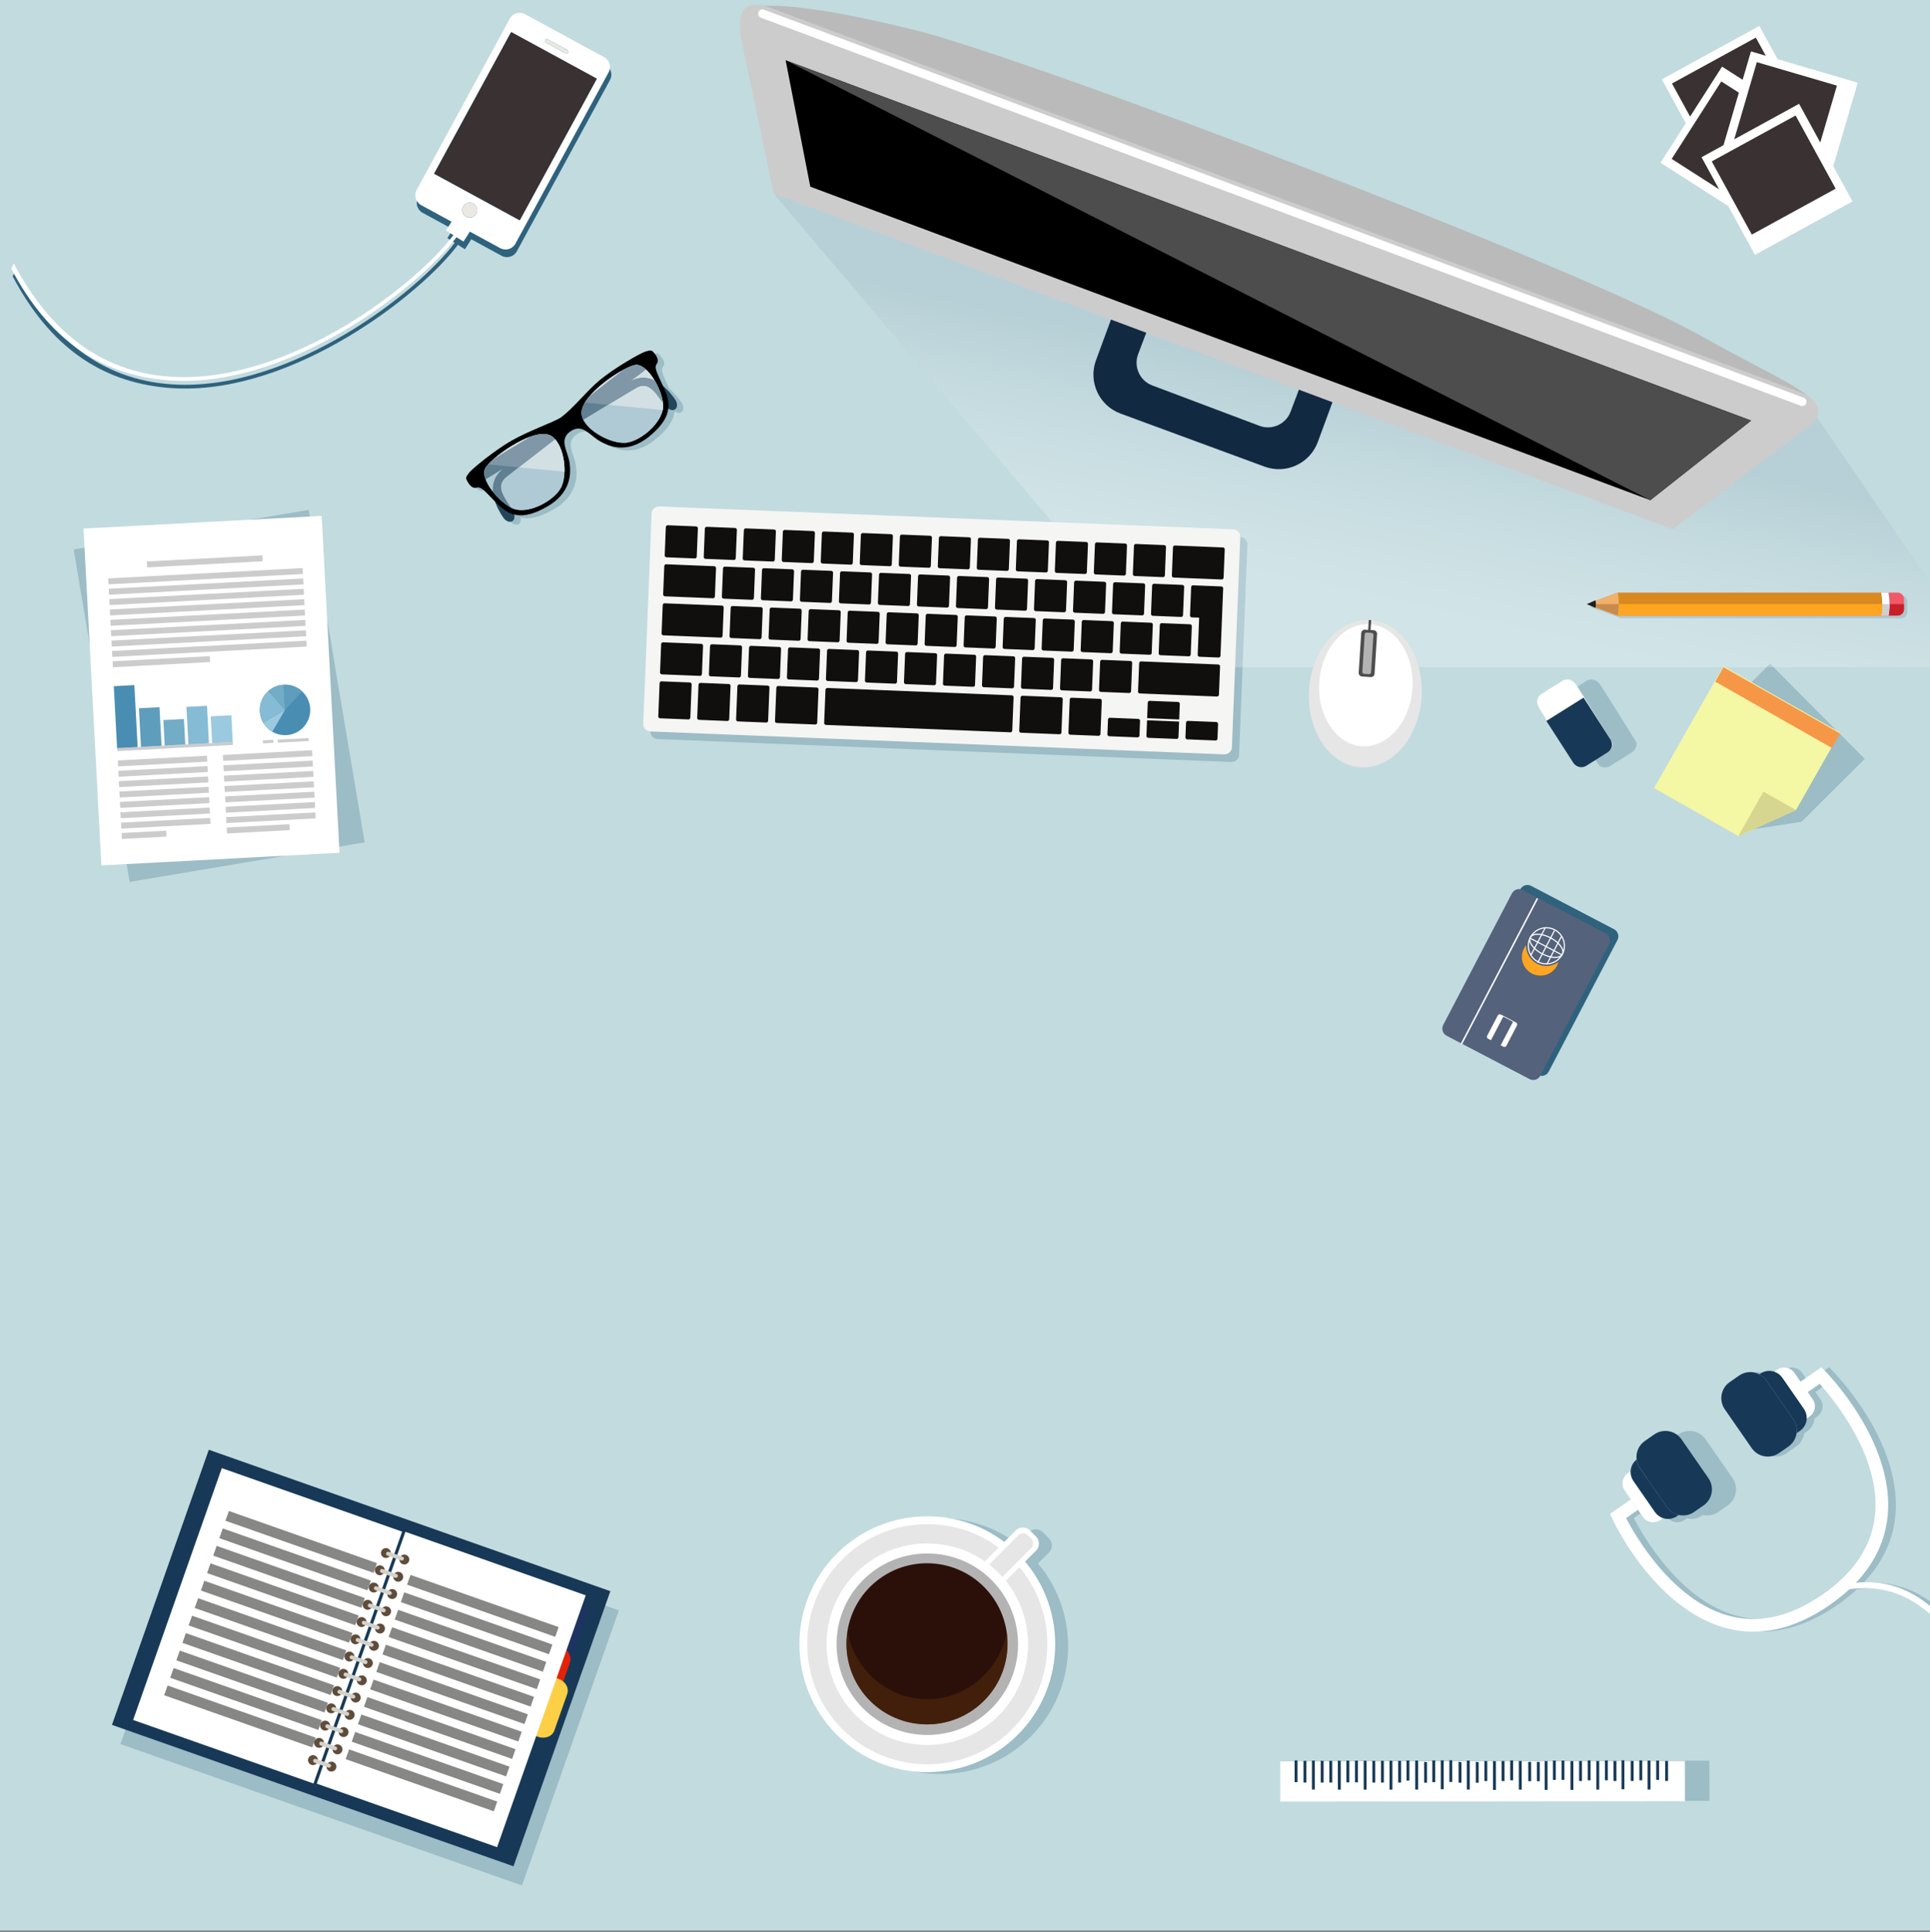 <?xml version="1.0" encoding="iso-8859-1"?>
<!-- Generator: Adobe Illustrator 16.0.0, SVG Export Plug-In . SVG Version: 6.00 Build 0)  -->
<!DOCTYPE svg PUBLIC "-//W3C//DTD SVG 1.1//EN" "http://www.w3.org/Graphics/SVG/1.1/DTD/svg11.dtd">
<svg version="1.1" xmlns="http://www.w3.org/2000/svg" xmlns:xlink="http://www.w3.org/1999/xlink" x="0px" y="0px"
	 width="800.142px" height="800.738px" viewBox="0 0 800.142 800.738" style="enable-background:new 0 0 800.142 800.738;"
	 xml:space="preserve">
<rect x="0" y="0" width="800.142" height="800.738" fill="#808080" stroke="none"/>
<g id="Background">
	<g>
		<rect style="fill:#C2DBDF;" width="800.142" height="800.142"/>
	</g>
</g>
<g id="Layer_1">
	<g>
		<defs>
			<rect id="SVGID_1_" width="800.142" height="800.142"/>
		</defs>
		<clipPath id="SVGID_2_">
			<use xlink:href="#SVGID_1_"  style="overflow:visible;"/>
		</clipPath>
		<g style="clip-path:url(#SVGID_2_);">
			<g>
				<path style="fill-rule:evenodd;clip-rule:evenodd;fill:#2E627D;" d="M630.275,368.605l-28.468,54.499
					c-0.395,0.752-0.5,1.663-0.231,2.541c0.28,0.88,0.888,1.566,1.646,1.961l34.357,17.948c0.759,0.396,1.665,0.502,2.547,0.23
					c0.879-0.279,1.563-0.885,1.957-1.641l28.472-54.503c0.394-0.752,0.502-1.659,0.226-2.541c-0.279-0.878-0.884-1.565-1.645-1.961
					l-34.354-17.95c-0.757-0.395-1.67-0.5-2.547-0.228C631.358,367.241,630.673,367.847,630.275,368.605z"/>
				<g>
					<path style="fill-rule:evenodd;clip-rule:evenodd;fill:#54627B;" d="M626.811,370.303c0.396-0.759,1.082-1.366,1.958-1.643
						c0.877-0.273,1.79-0.168,2.548,0.227l34.354,17.95c0.76,0.396,1.364,1.083,1.644,1.959c0.276,0.882,0.168,1.79-0.227,2.544
						l-28.471,54.5c-0.395,0.758-1.078,1.363-1.957,1.643c-0.882,0.27-1.789,0.165-2.546-0.23l-34.359-17.948
						c-0.758-0.395-1.365-1.082-1.645-1.961c-0.271-0.879-0.164-1.788,0.231-2.541L626.811,370.303z"/>
					<g>
						<g>
							<g>
								<g>
									<path style="fill:#FFFFFF;" d="M647.94,395.603c-1.972,3.775-6.646,5.244-10.424,3.271
										c-3.773-1.973-5.24-6.646-3.269-10.424l0.413,0.217c-1.849,3.546-0.475,7.939,3.074,9.792
										c3.545,1.852,7.941,0.475,9.791-3.072L647.94,395.603z"/>
									<path style="fill:#FFFFFF;" d="M647.94,395.603c-0.506,0.971-1.707,1.488-3.381,1.46c-1.617-0.027-3.504-0.564-5.312-1.507
										c-1.804-0.943-3.316-2.185-4.265-3.494c-0.979-1.361-1.24-2.641-0.735-3.611l0.413,0.217
										c-0.419,0.806-0.169,1.909,0.701,3.116c0.904,1.254,2.365,2.444,4.107,3.355c1.743,0.911,3.552,1.428,5.097,1.453
										c1.49,0.028,2.541-0.398,2.96-1.205L647.94,395.603z"/>
									
										<rect x="640.862" y="384.539" transform="matrix(0.465 -0.885 0.885 0.465 -3.991 777.454)" style="fill:#FFFFFF;" width="0.464" height="14.979"/>
									<path style="fill:#FFFFFF;" d="M647.94,395.603l-0.414-0.216c0.421-0.804,0.171-1.91-0.702-3.116
										c-0.903-1.254-2.362-2.445-4.105-3.356c-1.74-0.908-3.55-1.426-5.098-1.453c-1.486-0.027-2.537,0.402-2.96,1.206
										l-0.413-0.217c0.505-0.967,1.707-1.488,3.383-1.454c1.616,0.025,3.504,0.564,5.303,1.505
										c1.809,0.942,3.324,2.185,4.274,3.496C648.186,393.353,648.446,394.636,647.94,395.603z"/>
									<path style="fill:#FFFFFF;" d="M647.94,395.603l-0.414-0.216c1.854-3.547,0.474-7.938-3.074-9.789
										c-3.546-1.854-7.936-0.478-9.791,3.069l-0.413-0.217c1.974-3.778,6.648-5.242,10.423-3.271
										C648.448,387.15,649.913,391.829,647.94,395.603z"/>
								</g>
								<g>
									
										<rect x="631.29" y="390.06" transform="matrix(0.463 -0.886 0.886 0.463 -3.522 774.773)" style="fill:#FFFFFF;" width="12.976" height="0.467"/>
									
										<rect x="633.602" y="391.791" transform="matrix(0.463 -0.886 0.886 0.463 -3.16 778.836)" style="fill:#FFFFFF;" width="14.983" height="0.47"/>
									
										<rect x="637.925" y="393.526" transform="matrix(0.463 -0.886 0.886 0.463 -2.967 782.624)" style="fill:#FFFFFF;" width="12.976" height="0.469"/>
								</g>
							</g>
						</g>
						<path style="fill:#FEA621;" d="M637.216,399.455c-2.949-1.543-4.6-4.602-4.497-7.722c-0.334,0.409-0.629,0.85-0.882,1.336
							c-1.979,3.784-0.514,8.445,3.267,10.422c3.785,1.977,8.447,0.515,10.424-3.269c0.253-0.486,0.449-0.981,0.592-1.487
							C643.618,400.604,640.164,400.993,637.216,399.455z"/>
					</g>
					<path style="fill:#FFFFFF;" d="M628.538,423.81c0.443,0.229,0.617,0.779,0.384,1.223l-4.402,8.428
						c-0.231,0.445-0.783,0.614-1.222,0.387l-6.359-3.321c-0.442-0.23-0.616-0.779-0.384-1.227l4.402-8.426
						c0.231-0.449,0.783-0.618,1.225-0.386L628.538,423.81z"/>
					
						<rect x="617.074" y="424.892" transform="matrix(0.463 -0.886 0.886 0.463 -44.173 781.428)" style="fill:#54627B;" width="11.327" height="4.546"/>
					
						<rect x="587.715" y="402.047" transform="matrix(0.463 -0.886 0.886 0.463 -22.757 767.167)" style="fill:#FFFFFF;" width="68.162" height="0.636"/>
				</g>
			</g>
			<path style="opacity:0.25;fill-rule:evenodd;clip-rule:evenodd;fill:#2E627D;" d="M279.687,170.523
				c-0.38,3.13-2.13,6.44-6.28,10.18c-0.56,0.51-1.16,1.02-1.82,1.55c-9.55,7.69-17.37,3.36-19.89,2.02
				c-4.51-2.39-7.48-7.79-12.57-4.29c-5.09,3.49-0.96,8.23-0.34,13.29c0.29,2.38,1.09,8.96-4.9,14.66c-1.16,1.1-2.57,2.17-4.28,3.16
				c-6.04,3.51-10.36,4.23-13.82,3.37c0.81,3.4-2.63,4.04-4.54,1.26c-0.99-1.45-2.45-3.86-3.39-6.64c-4.42-4.52-5.8-6.29-7.69-5.75
				c-1.47,0.43-2.64-0.73-3.61-2.34c-0.97-1.61-1.03-1.81,0.56-3.86c1.11-1.44,7.87-7.04,14.16-11.18c1.19-0.78,2.36-1.5,3.47-2.14
				c7.01-4.01,18.1-7.94,20.34-9.56c5.14-3.69,10.49-10.72,15.94-15.3c0.15-0.12,0.29-0.24,0.43-0.36
				c6.27-5.11,16.68-11.06,18.75-11.68c2.49-0.74,2.66-0.62,3.81,0.87c1.16,1.48,1.81,2.98,0.89,4.21
				c-1.18,1.56-0.03,3.48,2.58,9.18c2.28,1.89,4.03,4.14,5.03,5.59C284.427,169.553,282.577,172.543,279.687,170.523z"/>
			<path style="opacity:0.25;fill-rule:evenodd;clip-rule:evenodd;fill:#2E627D;" d="M273.144,215.903l-3.487,87.354
				c-0.066,1.624,1.298,3.013,3.029,3.083l237.726,9.493c1.731,0.069,3.209-1.207,3.272-2.831l3.491-87.354
				c0.063-1.623-1.308-3.013-3.039-3.082l-237.728-9.492C274.677,213.005,273.209,214.28,273.144,215.903z"/>
			<path style="opacity:0.25;fill-rule:evenodd;clip-rule:evenodd;fill:#2E627D;" d="M662.273,316.202
				c0.061,0.096,0.137,0.174,0.205,0.262l0.404,0.646c0.529,0.906,2.926,1.457,4.742,0.318l8.836-5.541
				c1.815-1.139,2.365-3.533,1.836-4.441l-14.51-23.15c-1.75-2.725-4.146-3.272-5.959-2.134l-8.839,5.54
				c-1.815,1.137-2.364,3.533-0.617,6.256l2.956,4.719l-0.228,0.143L662.273,316.202z"/>
			<path style="opacity:0.25;fill-rule:evenodd;clip-rule:evenodd;fill:#2E627D;" d="M686.027,609.85l-1.16,0.803
				c-2.34,1.623-2.922,4.836-1.298,7.178l7.567,10.912c1.623,2.34,4.837,2.922,7.178,1.299l1.159-0.805
				c1.891,0.623,4.037,0.391,5.799-0.832l0.687-0.477c2.136,0.477,4.454,0.102,6.395-1.242l3.89-2.699
				c3.685-2.555,4.6-7.613,2.045-11.299l-11.164-16.096c-2.555-3.686-7.615-4.602-11.298-2.045l-3.892,2.697
				c-2.577,1.789-3.795,4.803-3.42,7.715C686.961,606.184,686.101,607.988,686.027,609.85z"/>
			<path style="opacity:0.25;fill-rule:evenodd;clip-rule:evenodd;fill:#2E627D;" d="M788.119,256.271
				c1.428,0,2.597-1.17,2.597-2.598v-2.162v-2.162c-0.001-1.428-1.169-2.596-2.597-2.596h-3.821l0,0h-3.037H672.055l-9.197,3.42
				c-0.013-0.078-0.019-0.158-0.033-0.234l-3.566,1.572l3.566,1.572c0.014-0.076,0.02-0.156,0.032-0.234l9.198,3.422H788.119z"/>
			<path style="opacity:0.25;fill-rule:evenodd;clip-rule:evenodd;fill:#2E627D;" d="M434.869,643.484
				c1.615-1.613,1.615-4.256,0-5.869l-2.516-2.516c-1.613-1.613-4.256-1.615-5.869,0l-4.777,4.777
				c-20.764-15.637-50.542-14.023-69.431,4.865c-20.667,20.668-20.667,54.379,0,75.047c20.667,20.666,54.379,20.666,75.045,0
				c19.607-19.607,20.6-50.949,3.004-71.76L434.869,643.484z"/>
			<path style="opacity:0.25;fill-rule:evenodd;clip-rule:evenodd;fill:#2E627D;" d="M993.414,1113.193
				c-3.98,4.502-6.136,10.209-8.221,15.73c-4.771,12.633-8.891,23.543-33.363,16.463c-8.371-2.422-14.341-6.793-18.573-12.373
				c-11.12-14.664-10.27-37.705-9.6-55.883c0.156-4.266,0.306-8.293,0.298-11.939c-0.02-9.309-3.861-20.303-7.576-30.936
				c-6.764-19.359-13.152-37.646,1.594-46.248c12.587-7.342,22.059-17.984,26.671-29.969c5.086-13.215,4.102-27.303-2.846-40.744
				c-6.611-12.783-22.741-13.664-39.822-14.596c-21.342-1.164-43.41-2.367-48.058-27.408c-3.439-18.523,3.999-36.543,11.194-53.971
				c10.298-24.945,20.95-50.74-2.813-76.25c-11.974-12.857-21.056-27.232-29.84-41.133c-16.799-26.592-31.63-50.063-59.966-47.801
				c7.879-8.244,12.358-17.662,13.315-28.139c1.154-12.65-2.99-27.008-11.987-41.518c-6.725-10.848-13.701-17.914-13.995-18.209
				l-1.549-1.559l-8.613,5.973l1.349,1.945l-3.888-5.605c-1.623-2.34-4.837-2.922-7.177-1.299l-1.159,0.805
				c-1.89-0.623-4.037-0.391-5.799,0.832l-0.39,0.271c-2.594-1.361-5.832-1.273-8.405,0.51l-3.89,2.697
				c-3.685,2.555-4.601,7.615-2.046,11.301l11.164,16.096c2.557,3.686,7.615,4.6,11.3,2.043l3.89-2.695
				c1.939-1.346,3.103-3.385,3.405-5.553l1.405-0.975c1.762-1.221,2.732-3.15,2.812-5.141l1.159-0.803
				c2.34-1.623,2.922-4.836,1.299-7.178l-2.041-2.943l4.943-3.428c5.634,6.258,25.2,29.887,22.989,53.973
				c-1.054,11.486-6.973,21.629-17.595,30.215c-1.715,0.436-3.476,0.955-5.283,1.563l0.636,1.891
				c-13.155,8.998-26.11,11.854-38.512,8.467c-23.334-6.371-38.608-32.977-42.494-40.447l4.944-3.428l-2.988-4.309l-8.614,5.975
				l0.917,1.996c0.174,0.379,4.348,9.389,12.149,19.488c10.438,13.512,22.432,22.426,34.685,25.777
				c14.103,3.857,28.675,0.666,43.313-9.486l-2.728-3.934h0.001l2.728,3.934c2.982-2.068,5.679-4.242,8.116-6.504
				c28.767-4.018,43.08,18.59,60.664,46.424c8.842,13.992,17.981,28.457,30.099,41.469c22.762,24.432,12.858,48.424,2.374,73.818
				c-7.321,17.734-14.893,36.072-11.33,55.26c4.976,26.814,28.993,28.123,50.184,29.277c16.409,0.895,31.915,1.738,37.914,13.361
				c10.733,20.766,7.802,49.75-22.944,67.684c-16.377,9.553-9.375,29.598-2.603,48.98c3.652,10.455,7.429,21.264,7.447,30.188
				c0.009,3.602-0.139,7.607-0.295,11.85c-0.686,18.604-1.552,42.16,9.973,57.361c4.489,5.924,10.858,10.574,19.852,13.178
				c26.503,7.666,31.402-5.307,36.14-17.854c2.012-5.326,4.093-10.836,7.794-15.023L993.414,1113.193z"/>
			<polygon style="opacity:0.25;fill-rule:evenodd;clip-rule:evenodd;fill:#2E627D;" points="720.976,344.627 746.886,340.607 
				768.193,319.406 768.194,319.407 773.088,314.537 755.331,296.697 733.836,275.098 733.834,275.099 733.832,275.098 
				728.939,279.968 728.939,279.969 692.605,316.127 720.966,344.627 			"/>
			<polygon style="opacity:0.25;fill-rule:evenodd;clip-rule:evenodd;fill:#2E627D;" points="690.833,729.789 690.832,729.623 
				689.644,729.68 689.644,729.791 676.558,729.807 676.558,729.629 675.369,729.688 675.369,729.809 669.419,729.814 
				669.419,729.631 668.23,729.693 668.23,729.816 637.299,729.855 637.299,729.641 636.11,729.713 636.11,729.857 604.042,729.896 
				603.987,729.896 603.987,729.896 598.04,729.904 598.04,729.896 596.851,729.896 596.851,729.906 594.471,729.908 
				594.471,729.896 593.281,729.896 593.281,729.91 590.902,729.912 590.902,729.896 589.712,729.896 589.712,729.914 
				587.333,729.918 587.333,729.896 586.144,729.896 586.144,729.918 583.764,729.922 583.764,729.896 582.574,729.896 
				582.574,729.924 580.195,729.926 580.194,729.896 579.005,729.896 579.005,729.928 576.627,729.93 576.627,729.896 
				575.437,729.896 575.437,729.932 573.058,729.936 573.058,729.896 571.867,729.896 571.867,729.936 569.488,729.939 
				569.488,729.896 568.298,729.896 568.298,729.941 565.92,729.943 565.92,729.896 564.73,729.896 564.73,729.945 562.351,729.949 
				562.351,729.896 561.161,729.896 561.161,729.949 558.782,729.953 558.781,729.896 557.592,729.896 557.592,729.955 
				555.213,729.957 555.213,729.896 554.022,729.896 554.022,729.959 551.644,729.961 551.644,729.896 550.453,729.896 
				550.453,729.963 548.074,729.967 548.074,729.896 546.884,729.896 546.885,729.967 540.937,729.975 540.957,746.629 
				708.698,746.424 708.678,729.766 			"/>
			
				<rect x="20.986" y="239.126" transform="matrix(0.166 0.986 -0.986 0.166 360.275 150.951)" style="opacity:0.25;fill-rule:evenodd;clip-rule:evenodd;fill:#2E627D;" width="139.763" height="98.822"/>
			<linearGradient id="SVGID_3_" gradientUnits="userSpaceOnUse" x1="557.69" y1="245.963" x2="575.689" y2="163.467">
				<stop  offset="0" style="stop-color:#FFFFFF"/>
				<stop  offset="0.16" style="stop-color:#F8FAFB"/>
				<stop  offset="0.392" style="stop-color:#E5EBEF"/>
				<stop  offset="0.668" style="stop-color:#C5D4DB"/>
				<stop  offset="0.975" style="stop-color:#9AB3C0"/>
				<stop  offset="1" style="stop-color:#96B0BE"/>
			</linearGradient>
			<polygon style="opacity:0.25;fill-rule:evenodd;clip-rule:evenodd;fill:url(#SVGID_3_);" points="320.773,80.287 
				487.198,276.535 824.085,276.535 747.779,164.846 			"/>
			<g>
				<path style="fill:#F5F5F3;" d="M514.197,222.491c0.063-1.623-1.306-3.013-3.035-3.082l-237.73-9.492
					c-1.731-0.07-3.201,1.206-3.265,2.829l-3.487,87.353c-0.066,1.625,1.298,3.014,3.029,3.083l237.728,9.494
					c1.731,0.069,3.206-1.207,3.272-2.832L514.197,222.491z"/>
				<g>
					<g>
						<path style="fill:#100F0E;" d="M288.857,230.722c-0.017,0.425-0.375,0.756-0.798,0.739l-11.747-0.469
							c-0.424-0.017-0.754-0.375-0.738-0.797l0.471-11.745c0.017-0.426,0.375-0.755,0.799-0.739l11.746,0.47
							c0.421,0.017,0.752,0.373,0.735,0.799L288.857,230.722z"/>
						<path style="fill:#100F0E;" d="M312.557,247.865c-0.017,0.43-0.372,0.761-0.801,0.744l-11.744-0.469
							c-0.424-0.017-0.75-0.375-0.735-0.805l0.469-11.745c0.018-0.417,0.372-0.75,0.794-0.733l11.746,0.469
							c0.43,0.018,0.757,0.376,0.739,0.794L312.557,247.865z"/>
						<path style="fill:#100F0E;" d="M315.74,264.196c-0.017,0.426-0.374,0.75-0.799,0.733l-11.747-0.469
							c-0.416-0.017-0.755-0.369-0.738-0.794l0.469-11.751c0.017-0.413,0.382-0.746,0.799-0.729l11.748,0.467
							c0.423,0.019,0.753,0.38,0.738,0.793L315.74,264.196z"/>
						<path style="fill:#100F0E;" d="M307.175,280.051c-0.017,0.421-0.375,0.755-0.797,0.739l-11.746-0.469
							c-0.418-0.018-0.75-0.378-0.733-0.8l0.469-11.743c0.017-0.423,0.376-0.758,0.795-0.742l11.747,0.47
							c0.422,0.017,0.751,0.379,0.735,0.802L307.175,280.051z"/>
						<path style="fill:#100F0E;" d="M286.193,297.46c-0.017,0.423-0.376,0.754-0.797,0.735l-11.747-0.469
							c-0.424-0.017-0.755-0.374-0.737-0.798l0.549-13.791c0.018-0.415,0.375-0.751,0.8-0.733l11.746,0.468
							c0.423,0.018,0.753,0.381,0.737,0.796L286.193,297.46z"/>
						<path style="fill:#100F0E;" d="M302.317,298.104c-0.015,0.422-0.374,0.754-0.797,0.735l-11.742-0.469
							c-0.422-0.015-0.753-0.374-0.737-0.797l0.552-13.792c0.016-0.413,0.377-0.751,0.798-0.734l11.741,0.468
							c0.425,0.017,0.754,0.383,0.738,0.796L302.317,298.104z"/>
						<path style="fill:#100F0E;" d="M318.454,298.748c-0.019,0.424-0.378,0.753-0.802,0.736l-11.745-0.469
							c-0.424-0.014-0.753-0.373-0.736-0.796l0.551-13.792c0.016-0.413,0.374-0.752,0.796-0.734l11.746,0.468
							c0.422,0.017,0.755,0.383,0.738,0.797L318.454,298.748z"/>
						<path style="fill:#100F0E;" d="M456.228,304.249c-0.016,0.424-0.382,0.755-0.802,0.738l-11.748-0.468
							c-0.419-0.017-0.749-0.376-0.732-0.799l0.551-13.792c0.017-0.416,0.374-0.752,0.795-0.735l11.748,0.469
							c0.419,0.017,0.757,0.381,0.74,0.796L456.228,304.249z"/>
						<path style="fill:#100F0E;" d="M472.396,304.895c-0.016,0.424-0.375,0.755-0.799,0.736l-11.738-0.469
							c-0.427-0.017-0.762-0.374-0.744-0.796l0.244-6.131c0.015-0.417,0.377-0.753,0.806-0.736l11.739,0.47
							c0.424,0.017,0.754,0.38,0.736,0.798L472.396,304.895z"/>
						<path style="fill:#100F0E;" d="M504.744,306.187c-0.019,0.424-0.377,0.753-0.801,0.736l-11.742-0.469
							c-0.42-0.017-0.759-0.372-0.742-0.797l0.246-6.129c0.017-0.419,0.381-0.753,0.802-0.736l11.743,0.468
							c0.421,0.017,0.754,0.378,0.737,0.799L504.744,306.187z"/>
						<path style="fill:#100F0E;" d="M338.792,299.562c-0.017,0.421-0.375,0.751-0.792,0.734l-15.966-0.634
							c-0.421-0.017-0.748-0.376-0.731-0.8l0.551-13.791c0.017-0.413,0.372-0.751,0.793-0.735l15.964,0.638
							c0.417,0.017,0.748,0.381,0.731,0.796L338.792,299.562z"/>
						<path style="fill:#100F0E;" d="M440.051,303.604c-0.018,0.422-0.374,0.752-0.799,0.737l-15.959-0.64
							c-0.417-0.014-0.757-0.374-0.739-0.797l0.551-13.791c0.016-0.413,0.382-0.751,0.801-0.735l15.957,0.637
							c0.426,0.019,0.755,0.381,0.739,0.796L440.051,303.604z"/>
						<path style="fill:#100F0E;" d="M419.665,302.79c-0.017,0.423-0.379,0.752-0.805,0.736l-76.436-3.053
							c-0.417-0.014-0.756-0.374-0.74-0.796l0.551-13.792c0.017-0.415,0.384-0.751,0.802-0.734l76.437,3.053
							c0.425,0.017,0.759,0.381,0.742,0.796L419.665,302.79z"/>
						<path style="fill:#100F0E;" d="M323.347,280.697c-0.017,0.421-0.372,0.755-0.794,0.738l-11.749-0.468
							c-0.414-0.017-0.75-0.379-0.732-0.8l0.47-11.745c0.015-0.42,0.378-0.755,0.794-0.738l11.748,0.469
							c0.421,0.016,0.749,0.379,0.732,0.8L323.347,280.697z"/>
						<path style="fill:#100F0E;" d="M339.521,281.343c-0.018,0.421-0.375,0.754-0.793,0.738l-11.745-0.469
							c-0.424-0.017-0.754-0.378-0.738-0.8l0.469-11.745c0.017-0.42,0.375-0.755,0.799-0.738l11.746,0.469
							c0.417,0.017,0.747,0.38,0.73,0.802L339.521,281.343z"/>
						<path style="fill:#100F0E;" d="M355.695,281.988c-0.017,0.421-0.373,0.756-0.799,0.738l-11.745-0.468
							c-0.418-0.018-0.757-0.378-0.74-0.8l0.469-11.743c0.017-0.422,0.384-0.757,0.801-0.741l11.743,0.469
							c0.427,0.017,0.756,0.38,0.741,0.8L355.695,281.988z"/>
						<path style="fill:#100F0E;" d="M371.867,282.634c-0.017,0.421-0.377,0.755-0.793,0.739l-11.744-0.469
							c-0.421-0.017-0.757-0.379-0.74-0.8l0.47-11.746c0.016-0.419,0.379-0.754,0.8-0.738l11.745,0.47
							c0.417,0.016,0.749,0.378,0.731,0.802L371.867,282.634z"/>
						<path style="fill:#100F0E;" d="M388.041,283.281c-0.017,0.42-0.373,0.754-0.796,0.738L375.5,283.55
							c-0.42-0.016-0.75-0.378-0.733-0.8l0.47-11.745c0.015-0.42,0.375-0.755,0.793-0.739l11.747,0.47
							c0.418,0.016,0.75,0.379,0.733,0.799L388.041,283.281z"/>
						<path style="fill:#100F0E;" d="M404.217,283.926c-0.017,0.421-0.374,0.756-0.796,0.737l-11.748-0.467
							c-0.425-0.017-0.756-0.379-0.74-0.8l0.469-11.743c0.017-0.423,0.376-0.758,0.801-0.741l11.747,0.47
							c0.422,0.016,0.752,0.379,0.734,0.799L404.217,283.926z"/>
						<path style="fill:#100F0E;" d="M420.393,284.573c-0.017,0.421-0.379,0.755-0.805,0.738l-11.742-0.469
							c-0.42-0.018-0.75-0.379-0.733-0.8l0.469-11.745c0.018-0.42,0.374-0.755,0.795-0.739l11.743,0.469
							c0.426,0.017,0.759,0.379,0.742,0.8L420.393,284.573z"/>
						<path style="fill:#100F0E;" d="M436.563,285.218c-0.016,0.422-0.375,0.755-0.799,0.739l-11.744-0.47
							c-0.418-0.018-0.757-0.378-0.74-0.799l0.469-11.745c0.018-0.42,0.386-0.755,0.802-0.739l11.744,0.469
							c0.425,0.017,0.755,0.38,0.737,0.799L436.563,285.218z"/>
						<path style="fill:#100F0E;" d="M452.735,285.864c-0.017,0.421-0.37,0.755-0.794,0.737l-11.747-0.467
							c-0.426-0.018-0.755-0.379-0.737-0.8l0.469-11.745c0.017-0.42,0.374-0.755,0.798-0.738l11.746,0.469
							c0.426,0.017,0.752,0.379,0.734,0.802L452.735,285.864z"/>
						<path style="fill:#100F0E;" d="M468.911,286.51c-0.018,0.421-0.379,0.754-0.8,0.737l-11.743-0.467
							c-0.421-0.019-0.755-0.379-0.739-0.8l0.47-11.746c0.017-0.42,0.376-0.755,0.8-0.738l11.743,0.469
							c0.421,0.017,0.755,0.379,0.738,0.8L468.911,286.51z"/>
						<path style="fill:#100F0E;" d="M505.341,287.965c-0.017,0.421-0.374,0.754-0.798,0.737l-32.005-1.277
							c-0.42-0.017-0.753-0.377-0.735-0.799l0.469-11.746c0.018-0.42,0.378-0.755,0.799-0.738l32.002,1.278
							c0.424,0.017,0.755,0.38,0.737,0.8L505.341,287.965z"/>
						<path style="fill:#100F0E;" d="M331.909,264.84c-0.017,0.427-0.368,0.752-0.791,0.735l-11.753-0.469
							c-0.417-0.017-0.749-0.369-0.732-0.794l0.47-11.751c0.017-0.413,0.375-0.747,0.792-0.73l11.753,0.47
							c0.423,0.017,0.748,0.376,0.73,0.793L331.909,264.84z"/>
						<path style="fill:#100F0E;" d="M348.086,265.486c-0.017,0.427-0.375,0.752-0.799,0.735l-11.747-0.469
							c-0.419-0.017-0.747-0.368-0.73-0.796l0.469-11.749c0.017-0.414,0.371-0.747,0.791-0.73l11.747,0.469
							c0.422,0.017,0.755,0.377,0.738,0.793L348.086,265.486z"/>
						<path style="fill:#100F0E;" d="M364.254,266.132c-0.017,0.428-0.369,0.751-0.791,0.735l-11.749-0.469
							c-0.421-0.017-0.752-0.369-0.735-0.796l0.468-11.747c0.017-0.417,0.374-0.749,0.796-0.732l11.749,0.469
							c0.423,0.017,0.746,0.377,0.73,0.791L364.254,266.132z"/>
						<path style="fill:#100F0E;" d="M380.432,266.778c-0.017,0.426-0.377,0.751-0.793,0.735l-11.753-0.469
							c-0.418-0.017-0.748-0.369-0.731-0.794l0.469-11.751c0.017-0.413,0.374-0.747,0.792-0.73l11.753,0.469
							c0.418,0.017,0.75,0.378,0.733,0.791L380.432,266.778z"/>
						<path style="fill:#100F0E;" d="M396.604,267.424c-0.017,0.427-0.377,0.751-0.798,0.734l-11.744-0.469
							c-0.417-0.017-0.756-0.369-0.738-0.796l0.469-11.749c0.017-0.414,0.383-0.748,0.801-0.731l11.743,0.47
							c0.42,0.017,0.753,0.378,0.737,0.792L396.604,267.424z"/>
						<path style="fill:#100F0E;" d="M412.776,268.07c-0.018,0.427-0.375,0.751-0.796,0.735l-11.744-0.469
							c-0.422-0.017-0.754-0.369-0.736-0.796l0.469-11.747c0.016-0.417,0.376-0.75,0.798-0.732l11.742,0.468
							c0.422,0.017,0.753,0.378,0.737,0.792L412.776,268.07z"/>
						<path style="fill:#100F0E;" d="M428.949,268.717c-0.018,0.426-0.37,0.75-0.794,0.733l-11.748-0.469
							c-0.421-0.016-0.75-0.368-0.733-0.795l0.47-11.75c0.017-0.414,0.374-0.747,0.793-0.73l11.747,0.469
							c0.424,0.017,0.751,0.378,0.734,0.792L428.949,268.717z"/>
						<path style="fill:#100F0E;" d="M445.125,269.362c-0.017,0.426-0.378,0.751-0.795,0.735l-11.749-0.469
							c-0.42-0.017-0.751-0.37-0.734-0.795l0.47-11.75c0.016-0.413,0.374-0.747,0.795-0.73l11.748,0.47
							c0.419,0.017,0.751,0.377,0.736,0.791L445.125,269.362z"/>
						<path style="fill:#100F0E;" d="M461.301,270.008c-0.018,0.427-0.376,0.751-0.797,0.735l-11.75-0.469
							c-0.424-0.017-0.751-0.37-0.735-0.796l0.472-11.749c0.016-0.414,0.371-0.749,0.793-0.73l11.751,0.469
							c0.422,0.017,0.752,0.377,0.735,0.791L461.301,270.008z"/>
						<path style="fill:#100F0E;" d="M477.471,270.653c-0.018,0.426-0.375,0.752-0.796,0.734l-11.743-0.468
							c-0.425-0.017-0.757-0.37-0.74-0.796l0.469-11.749c0.019-0.414,0.377-0.749,0.801-0.73l11.744,0.469
							c0.421,0.017,0.75,0.376,0.733,0.791L477.471,270.653z"/>
						<path style="fill:#100F0E;" d="M493.644,271.299c-0.017,0.426-0.374,0.751-0.794,0.735l-11.752-0.469
							c-0.42-0.017-0.747-0.37-0.729-0.796l0.468-11.749c0.02-0.414,0.37-0.748,0.791-0.73l11.752,0.468
							c0.42,0.018,0.749,0.378,0.733,0.792L493.644,271.299z"/>
						<path style="fill:#100F0E;" d="M328.729,248.512c-0.017,0.43-0.376,0.76-0.8,0.743l-11.745-0.469
							c-0.421-0.017-0.754-0.375-0.738-0.805l0.47-11.745c0.016-0.418,0.377-0.75,0.799-0.732l11.745,0.468
							c0.425,0.017,0.755,0.376,0.738,0.794L328.729,248.512z"/>
						<path style="fill:#100F0E;" d="M344.901,249.157c-0.017,0.43-0.376,0.761-0.798,0.743l-11.748-0.469
							c-0.42-0.017-0.75-0.375-0.733-0.804l0.469-11.746c0.017-0.417,0.375-0.749,0.795-0.732l11.746,0.469
							c0.424,0.017,0.755,0.376,0.738,0.793L344.901,249.157z"/>
						<path style="fill:#100F0E;" d="M361.075,249.803c-0.018,0.43-0.375,0.76-0.799,0.743l-11.747-0.469
							c-0.417-0.017-0.747-0.374-0.729-0.804l0.469-11.746c0.017-0.417,0.374-0.749,0.791-0.732l11.747,0.469
							c0.423,0.018,0.754,0.377,0.738,0.794L361.075,249.803z"/>
						<path style="fill:#100F0E;" d="M377.245,250.449c-0.02,0.429-0.379,0.759-0.794,0.743l-11.747-0.469
							c-0.423-0.016-0.754-0.375-0.737-0.805l0.469-11.745c0.017-0.418,0.375-0.75,0.798-0.733l11.746,0.469
							c0.418,0.017,0.75,0.375,0.73,0.793L377.245,250.449z"/>
						<path style="fill:#100F0E;" d="M393.418,251.095c-0.017,0.43-0.374,0.76-0.798,0.744l-11.743-0.47
							c-0.423-0.016-0.752-0.375-0.735-0.804l0.469-11.745c0.017-0.417,0.374-0.75,0.794-0.733l11.745,0.469
							c0.425,0.017,0.754,0.376,0.737,0.794L393.418,251.095z"/>
						<path style="fill:#100F0E;" d="M409.59,251.741c-0.017,0.429-0.37,0.76-0.794,0.743l-11.748-0.468
							c-0.422-0.018-0.754-0.376-0.737-0.805l0.469-11.746c0.017-0.417,0.373-0.75,0.798-0.733l11.748,0.47
							c0.423,0.017,0.749,0.375,0.733,0.793L409.59,251.741z"/>
						<path style="fill:#100F0E;" d="M425.766,252.387c-0.018,0.429-0.37,0.76-0.796,0.743l-11.751-0.469
							c-0.415-0.017-0.747-0.375-0.729-0.804l0.471-11.746c0.015-0.417,0.374-0.75,0.791-0.732l11.749,0.469
							c0.425,0.017,0.751,0.375,0.732,0.793L425.766,252.387z"/>
						<path style="fill:#100F0E;" d="M441.943,253.032c-0.019,0.427-0.377,0.761-0.803,0.743l-11.745-0.468
							c-0.422-0.018-0.752-0.375-0.735-0.803l0.47-11.747c0.017-0.417,0.373-0.749,0.794-0.732l11.747,0.469
							c0.427,0.017,0.757,0.376,0.74,0.793L441.943,253.032z"/>
						<path style="fill:#100F0E;" d="M458.11,253.678c-0.016,0.43-0.375,0.76-0.792,0.744l-11.747-0.469
							c-0.424-0.017-0.752-0.375-0.734-0.805l0.472-11.745c0.016-0.418,0.368-0.75,0.793-0.732l11.748,0.469
							c0.416,0.017,0.747,0.376,0.73,0.793L458.11,253.678z"/>
						<path style="fill:#100F0E;" d="M474.286,254.324c-0.016,0.43-0.374,0.761-0.8,0.744l-11.746-0.469
							c-0.415-0.017-0.748-0.375-0.732-0.804l0.47-11.745c0.017-0.418,0.378-0.75,0.794-0.732l11.744,0.468
							c0.427,0.017,0.758,0.377,0.74,0.794L474.286,254.324z"/>
						<path style="fill:#100F0E;" d="M490.458,254.97c-0.018,0.43-0.374,0.76-0.792,0.744l-11.746-0.469
							c-0.427-0.017-0.755-0.375-0.738-0.805l0.47-11.745c0.017-0.417,0.372-0.749,0.798-0.732l11.747,0.469
							c0.417,0.017,0.748,0.376,0.731,0.794L490.458,254.97z"/>
						<path style="fill:#100F0E;" d="M296.382,247.221c-0.017,0.429-0.375,0.759-0.796,0.742l-19.917-0.795
							c-0.425-0.016-0.755-0.375-0.738-0.805l0.468-11.745c0.018-0.418,0.375-0.75,0.8-0.733l19.916,0.796
							c0.423,0.017,0.754,0.377,0.738,0.793L296.382,247.221z"/>
						<path style="fill:#100F0E;" d="M507.277,239.444c-0.016,0.425-0.374,0.755-0.797,0.739l-19.918-0.796
							c-0.415-0.016-0.752-0.375-0.733-0.799l0.468-11.743c0.018-0.425,0.38-0.754,0.797-0.737l19.916,0.795
							c0.425,0.017,0.754,0.374,0.738,0.798L507.277,239.444z"/>
						<path style="fill:#100F0E;" d="M299.563,263.55c-0.017,0.426-0.37,0.75-0.798,0.733l-23.742-0.948
							c-0.424-0.017-0.756-0.368-0.738-0.795l0.468-11.747c0.017-0.416,0.374-0.75,0.8-0.734l23.742,0.948
							c0.428,0.019,0.754,0.38,0.738,0.792L299.563,263.55z"/>
						<path style="fill:#100F0E;" d="M291.007,279.406c-0.017,0.421-0.377,0.755-0.8,0.737l-15.832-0.631
							c-0.425-0.017-0.755-0.378-0.739-0.799l0.47-11.746c0.016-0.42,0.375-0.755,0.799-0.738l15.83,0.632
							c0.424,0.017,0.756,0.379,0.739,0.799L291.007,279.406z"/>
						<path style="fill:#100F0E;" d="M305.029,231.368c-0.018,0.425-0.374,0.755-0.801,0.738l-11.74-0.469
							c-0.421-0.017-0.752-0.375-0.735-0.799l0.467-11.742c0.017-0.426,0.376-0.754,0.799-0.738l11.74,0.469
							c0.427,0.018,0.756,0.374,0.738,0.8L305.029,231.368z"/>
						<path style="fill:#100F0E;" d="M321.203,232.014c-0.017,0.425-0.375,0.755-0.799,0.738l-11.746-0.469
							c-0.419-0.018-0.748-0.375-0.731-0.8l0.469-11.742c0.017-0.426,0.375-0.755,0.792-0.737l11.749,0.469
							c0.423,0.017,0.752,0.373,0.735,0.799L321.203,232.014z"/>
						<path style="fill:#100F0E;" d="M337.38,232.662c-0.017,0.422-0.382,0.752-0.804,0.736l-11.747-0.47
							c-0.42-0.017-0.75-0.374-0.733-0.799l0.469-11.742c0.017-0.426,0.375-0.755,0.794-0.738l11.746,0.469
							c0.423,0.017,0.763,0.374,0.745,0.8L337.38,232.662z"/>
						<path style="fill:#100F0E;" d="M353.549,233.308c-0.017,0.423-0.375,0.753-0.798,0.736l-11.748-0.469
							c-0.419-0.017-0.753-0.375-0.737-0.797l0.47-11.745c0.016-0.424,0.378-0.754,0.797-0.738l11.747,0.471
							c0.424,0.016,0.756,0.373,0.739,0.798L353.549,233.308z"/>
						<path style="fill:#100F0E;" d="M369.716,233.951c-0.017,0.424-0.368,0.754-0.794,0.738l-11.747-0.469
							c-0.421-0.017-0.753-0.375-0.735-0.797l0.471-11.744c0.017-0.426,0.375-0.755,0.795-0.737l11.748,0.468
							c0.424,0.017,0.749,0.374,0.73,0.8L369.716,233.951z"/>
						<path style="fill:#100F0E;" d="M385.895,234.6c-0.016,0.422-0.376,0.753-0.798,0.736l-11.739-0.469
							c-0.426-0.017-0.755-0.375-0.738-0.8l0.468-11.742c0.017-0.426,0.372-0.755,0.8-0.737l11.739,0.468
							c0.422,0.016,0.754,0.375,0.737,0.798L385.895,234.6z"/>
						<path style="fill:#100F0E;" d="M402.063,235.245c-0.018,0.423-0.366,0.753-0.792,0.737l-11.745-0.469
							c-0.425-0.017-0.754-0.375-0.737-0.8l0.467-11.742c0.017-0.426,0.376-0.755,0.801-0.737l11.743,0.468
							c0.427,0.017,0.749,0.375,0.731,0.798L402.063,235.245z"/>
						<path style="fill:#100F0E;" d="M418.239,235.891c-0.017,0.423-0.373,0.753-0.801,0.736l-11.743-0.469
							c-0.425-0.017-0.754-0.375-0.736-0.799l0.469-11.742c0.017-0.427,0.373-0.755,0.796-0.738l11.747,0.469
							c0.425,0.016,0.754,0.374,0.739,0.798L418.239,235.891z"/>
						<path style="fill:#100F0E;" d="M434.409,236.534c-0.017,0.425-0.369,0.756-0.791,0.739l-11.743-0.469
							c-0.427-0.017-0.757-0.375-0.741-0.797l0.47-11.746c0.017-0.425,0.374-0.754,0.801-0.737l11.742,0.469
							c0.424,0.017,0.749,0.373,0.731,0.799L434.409,236.534z"/>
						<path style="fill:#100F0E;" d="M450.589,237.181c-0.018,0.424-0.379,0.755-0.794,0.738l-11.754-0.469
							c-0.417-0.017-0.747-0.375-0.731-0.8l0.469-11.742c0.019-0.426,0.376-0.755,0.795-0.738l11.75,0.469
							c0.417,0.017,0.752,0.374,0.734,0.8L450.589,237.181z"/>
						<path style="fill:#100F0E;" d="M466.764,237.827c-0.019,0.425-0.378,0.755-0.801,0.738l-11.744-0.469
							c-0.425-0.017-0.759-0.375-0.74-0.8l0.47-11.742c0.017-0.427,0.376-0.755,0.799-0.738l11.746,0.469
							c0.424,0.017,0.754,0.374,0.738,0.799L466.764,237.827z"/>
						<path style="fill:#100F0E;" d="M482.932,238.472c-0.017,0.426-0.372,0.756-0.794,0.739l-11.752-0.469
							c-0.418-0.017-0.746-0.374-0.729-0.8l0.47-11.742c0.017-0.425,0.373-0.754,0.791-0.738l11.753,0.47
							c0.42,0.017,0.747,0.373,0.73,0.798L482.932,238.472z"/>
						<g>
							<path style="fill:#100F0E;" d="M475.547,298.55l-0.258,6.46c-0.008,0.201,0.062,0.401,0.202,0.553
								c0.143,0.155,0.341,0.237,0.535,0.248l11.747,0.466c0.195,0.007,0.39-0.058,0.551-0.204c0.155-0.137,0.237-0.334,0.248-0.532
								l0.257-6.462L475.547,298.55z"/>
							<path style="fill:#100F0E;" d="M488.864,298.212l0.257-6.462c0.008-0.191-0.061-0.392-0.202-0.545
								c-0.148-0.157-0.339-0.244-0.531-0.251l-11.75-0.47c-0.194-0.007-0.397,0.063-0.553,0.208
								c-0.153,0.141-0.237,0.337-0.244,0.527l-0.258,6.462L488.864,298.212z"/>
						</g>
						<path style="fill:#100F0E;" d="M494.616,242.607c-0.192-0.008-0.39,0.054-0.548,0.203c-0.154,0.142-0.233,0.333-0.24,0.53
							l-0.47,11.746c-0.009,0.199,0.056,0.399,0.198,0.557c0.144,0.151,0.338,0.239,0.531,0.247l3.066,0.123l-0.615,15.402
							c-0.008,0.2,0.061,0.399,0.203,0.551c0.146,0.158,0.336,0.237,0.533,0.245l7.914,0.316c0.196,0.008,0.395-0.055,0.553-0.201
							c0.156-0.14,0.239-0.334,0.247-0.533l1.115-27.922c0.008-0.197-0.06-0.395-0.203-0.547c-0.146-0.16-0.338-0.239-0.535-0.247
							L494.616,242.607z"/>
					</g>
				</g>
			</g>
			<g>
				<g>
					<g>
						<path style="fill:#FFFFFF;" d="M647.828,282.163c1.813-1.139,4.209-0.591,5.959,2.134l14.51,23.15
							c0.529,0.908-0.021,3.303-1.836,4.441l-8.836,5.541c-1.816,1.139-4.213,0.588-4.742-0.318l-14.511-23.152
							c-1.747-2.723-1.198-5.119,0.617-6.256L647.828,282.163z"/>
					</g>
					<g>
						<g>
							<path style="fill:#173957;" d="M641.101,298.819l11.173,17.383c1.139,1.814,3.535,2.365,5.352,1.227l8.836-5.541
								c1.815-1.139,2.365-3.533,1.227-5.35l-11.172-17.379L641.101,298.819z"/>
						</g>
					</g>
				</g>
			</g>
			<g>
				<path style="fill:#173957;" d="M747.892,583.924l-8.952-12.908c-0.844-1.217-2.028-2.055-3.335-2.484
					c-1.891-0.623-4.038-0.391-5.8,0.832l-0.39,0.271c1.121,0.588,2.123,1.441,2.894,2.555l11.165,16.098
					c1.21,1.744,1.632,3.797,1.36,5.746l1.405-0.975c1.762-1.221,2.732-3.15,2.812-5.141
					C749.104,586.545,748.736,585.143,747.892,583.924z"/>
				<path style="fill:#173957;" d="M743.474,588.287l-11.165-16.098c-0.771-1.113-1.772-1.967-2.894-2.555
					c-2.593-1.361-5.832-1.273-8.405,0.51l-3.89,2.697c-3.685,2.555-4.6,7.615-2.045,11.301l11.164,16.096
					c2.556,3.686,7.615,4.6,11.299,2.043l3.891-2.695c1.938-1.346,3.102-3.385,3.405-5.553
					C745.105,592.084,744.684,590.031,743.474,588.287z"/>
				<path style="fill:#FFFFFF;" d="M777.399,627.539c-1.186,12.936-8.528,24.172-21.829,33.393l2.989,4.309
					c14.636-10.152,22.733-22.682,24.063-37.242c1.155-12.65-2.99-27.008-11.986-41.518c-6.726-10.848-13.702-17.914-13.995-18.209
					l-1.549-1.559l-8.613,5.973l1.348,1.945l-3.887-5.605c-1.624-2.34-4.837-2.922-7.177-1.299l-1.159,0.805
					c1.307,0.43,2.491,1.268,3.335,2.484l8.952,12.908c0.845,1.219,1.213,2.621,1.159,3.994l1.159-0.803
					c2.34-1.623,2.921-4.836,1.299-7.178l-2.042-2.943l4.943-3.428C760.045,579.824,779.61,603.453,777.399,627.539z"/>
				<path style="fill:#FFFFFF;" d="M688.314,630.041l1.159-0.805c-1.307-0.43-2.491-1.268-3.336-2.484l-8.952-12.908
					c-0.845-1.219-1.213-2.619-1.158-3.994l-1.16,0.803c-2.34,1.623-2.921,4.836-1.298,7.178l7.567,10.912
					C682.76,631.082,685.974,631.664,688.314,630.041z"/>
				<path style="fill:#173957;" d="M677.186,613.844l8.952,12.908c0.845,1.217,2.029,2.055,3.336,2.484
					c1.891,0.623,4.037,0.391,5.799-0.832l0.687-0.477c-1.921-0.428-3.694-1.543-4.905-3.287l-11.163-16.096
					c-0.767-1.107-1.215-2.338-1.376-3.586c-1.554,1.225-2.414,3.029-2.487,4.891C675.973,611.225,676.341,612.625,677.186,613.844z
					"/>
				<path style="fill:#173957;" d="M691.054,624.641c1.211,1.744,2.984,2.859,4.905,3.287c2.136,0.477,4.454,0.102,6.395-1.242
					l3.89-2.699c3.685-2.555,4.6-7.613,2.045-11.299l-11.164-16.096c-2.555-3.686-7.615-4.602-11.298-2.045l-3.892,2.697
					c-2.577,1.789-3.795,4.803-3.42,7.715c0.161,1.248,0.609,2.479,1.376,3.586L691.054,624.641z"/>
				<path style="fill:#FFFFFF;" d="M715.244,674.727c14.103,3.857,28.676,0.666,43.314-9.486l-2.988-4.309
					c-13.297,9.223-26.394,12.164-38.924,8.742c-23.335-6.371-38.608-32.977-42.494-40.447l4.943-3.428l-2.987-4.309l-8.614,5.975
					l0.917,1.996c0.174,0.379,4.348,9.389,12.149,19.488C690.998,662.461,702.992,671.375,715.244,674.727z"/>
			</g>
			<g>
				<g>
					<g>
						<g>
							
								<rect x="697.379" y="19.007" transform="matrix(0.877 -0.48 0.48 0.877 68.224 350.966)" style="fill:#FFFFFF;" width="46.123" height="46.124"/>
						</g>
						<g>
							
								<rect x="699.268" y="23.048" transform="matrix(0.877 -0.48 0.48 0.877 68.856 350.042)" style="fill:#393132;" width="39.636" height="34.591"/>
						</g>
					</g>
					<g>
						<g>
							
								<rect x="696.436" y="36.883" transform="matrix(0.539 -0.842 0.842 0.539 282.002 633.963)" style="fill:#FFFFFF;" width="47.302" height="45.012"/>
						</g>
						<g>
							
								<rect x="698.354" y="41.808" transform="matrix(0.539 -0.842 0.842 0.539 281.438 631.347)" style="fill:#393132;" width="38.146" height="33.569"/>
						</g>
					</g>
					<g>
						<g>
							
								<rect x="718.483" y="27.074" transform="matrix(0.281 -0.96 0.96 0.281 485.068 747.719)" style="fill:#FFFFFF;" width="46.124" height="46.124"/>
						</g>
						<g>
							
								<rect x="719.55" y="32.579" transform="matrix(0.281 -0.96 0.96 0.281 483.735 745.435)" style="fill:#393132;" width="39.638" height="34.592"/>
						</g>
					</g>
					<g>
						<g>
							
								<rect x="713.86" y="51.288" transform="matrix(0.877 -0.48 0.48 0.877 54.752 362.838)" style="fill:#FFFFFF;" width="46.123" height="46.123"/>
						</g>
						<g>
							
								<rect x="715.75" y="55.331" transform="matrix(0.877 -0.48 0.48 0.877 55.391 361.926)" style="fill:#393132;" width="39.639" height="34.591"/>
						</g>
					</g>
				</g>
			</g>
			<g>
				<g>
					<path style="fill:#BABABA;" d="M308.086,4.522c0,0,5.368-8.451,71.832,8.105c45.842,11.42,273.91,97.447,326.279,127.125
						c33.181,18.804,54.499,25.627,43.45,33.466c-28.486,20.212-241.265-55.561-241.265-55.561L308.086,4.522z"/>
					<g>
						<path style="fill:#122942;" d="M558.115,101.444l-59.67-21.98c-8.92-3.28-18.81,1.28-22.09,10.2l-21.979,59.67
							c-3.28,8.92,1.28,18.81,10.2,22.09l59.67,21.98c8.92,3.28,18.81-1.29,22.09-10.2l21.979-59.67
							C571.596,114.614,567.036,104.724,558.115,101.444z M551.815,126.184l-16.77,44.49c-1.94,5.15-7.74,7.77-12.88,5.83
							l-44.49-16.76c-5.15-1.94-7.77-7.74-5.84-12.89l16.77-44.49c1.94-5.15,7.74-7.77,12.88-5.83l44.5,16.76
							C551.126,115.234,553.756,121.034,551.815,126.184z"/>
					</g>
				</g>
				<g>
					<path style="fill-rule:evenodd;clip-rule:evenodd;fill:#CCCCCC;" d="M319.662,3.335l425.299,158.682
						c10.229,3.816,11.559,9.752,4.905,14.77l-56.411,42.55L320.773,80.287l-13.01-61.93C304.842,4.45,308.396-0.868,319.662,3.335z
						"/>
					<polygon style="fill-rule:evenodd;clip-rule:evenodd;" points="725.985,174.322 684.193,207.32 335.938,77.383 325.707,24.975 
											"/>
					<path style="fill-rule:evenodd;clip-rule:evenodd;fill:#FFFFFF;" d="M316.733,4.019l431.046,160.827
						c0.916,0.342,1.386,1.371,1.044,2.287l-0.001,0.001c-0.341,0.916-1.37,1.385-2.286,1.044L315.49,7.351
						c-0.916-0.342-1.385-1.371-1.044-2.287l0-0.001C314.789,4.147,315.817,3.677,316.733,4.019z"/>
					<polygon style="fill-rule:evenodd;clip-rule:evenodd;fill:#4D4D4D;" points="325.707,24.975 684.193,207.32 725.985,174.322 
											"/>
				</g>
			</g>
			<g>
				<path style="fill-rule:evenodd;clip-rule:evenodd;fill:#224659;" d="M195.002,196.646c12.563-9.033,60-36.174,67.966-39.333
					c7.965-3.159,14.556,4.796,16.932,8.253c2.375,3.458-1.038,7.231-5.059,1.379c-4.021-5.852-6.709-8.672-11.036-6.229
					c-4.328,2.443-61.487,37.289-65.383,39.813C194.524,203.053,192.343,198.239,195.002,196.646z"/>
				<path style="fill-rule:evenodd;clip-rule:evenodd;fill:#224659;" d="M268.101,146.427c-12.938,8.487-55.29,43.03-61.096,49.332
					c-5.807,6.301-0.746,15.307,1.63,18.766c2.376,3.458,7.123,1.625,3.102-4.228c-4.021-5.852-5.688-9.373-1.855-12.536
					c3.833-3.163,56.865-44.017,60.618-46.75C274.253,148.28,270.542,144.517,268.101,146.427z"/>
				<path style="fill-rule:evenodd;clip-rule:evenodd;" d="M270.795,179.503c7.838-7.081,7.189-12.612,4.639-18.285
					c-3.002-6.676-4.408-8.754-3.146-10.425c0.926-1.226,0.268-2.727-0.885-4.211c-1.154-1.484-1.326-1.61-3.809-0.865
					c-2.076,0.622-12.489,6.572-18.754,11.678c-0.142,0.116-0.285,0.235-0.427,0.354l1.385,1.347
					c5.339-4.313,11.571-7.689,13.833-7.846c4.74-0.326,10.654,9.682,11.276,16.22c0.345,3.63-2.093,7.649-5.421,10.762
					L270.795,179.503z M232.474,173.059c-2.239,1.611-13.338,5.546-20.346,9.558c-1.111,0.637-2.279,1.362-3.464,2.141l1.442,1.401
					c5.88-3.935,13.175-7.351,17.386-5.93c6.274,2.117,8.31,16.384,4.931,22.185c-0.598,1.028-1.451,2.054-2.48,3.026l1.329,1.291
					c5.99-5.696,5.186-12.272,4.896-14.654c-0.616-5.067-4.747-9.798,0.346-13.297c5.092-3.499,8.056,1.901,12.564,4.294
					c2.528,1.343,10.34,5.667,19.899-2.022c0.653-0.524,1.257-1.04,1.819-1.548l-1.308-1.271c-2.893,2.706-6.456,4.726-9.447,5.21
					c-6.627,1.072-19.214-5.946-18.939-12.562c0.152-3.646,4.093-8.063,8.699-11.784l-1.385-1.347
					C242.961,162.331,237.606,169.363,232.474,173.059z M208.664,184.757c-6.293,4.132-13.048,9.733-14.165,11.176
					c-1.585,2.049-1.53,2.255-0.559,3.864s2.138,2.762,3.614,2.337c2.012-0.58,3.447,1.479,8.603,6.675
					c4.695,4.733,10.021,7.37,20.83,1.087c1.717-0.999,3.126-2.066,4.284-3.167l-1.329-1.291
					c-4.607,4.347-12.773,7.605-17.761,5.124c-5.879-2.926-13.1-12.037-11.095-16.345c0.778-1.669,4.476-5.02,9.019-8.06
					L208.664,184.757z"/>
				<path style="fill-rule:evenodd;clip-rule:evenodd;fill:#AFCAD4;" d="M201.086,194.219c1.783-3.829,18.939-16.508,26.405-13.99
					c6.274,2.117,8.31,16.384,4.931,22.185c-3.278,5.63-14.139,11.186-20.242,8.149
					C206.302,207.638,199.082,198.526,201.086,194.219L201.086,194.219z M263.632,151.25c-4.213,0.291-22.204,11.756-22.531,19.629
					c-0.275,6.616,12.312,13.634,18.939,12.562c6.431-1.041,15.514-9.185,14.869-15.972
					C274.287,160.932,268.372,150.924,263.632,151.25z"/>
				<g>
					<path style="fill-rule:evenodd;clip-rule:evenodd;fill:#D2E0E3;" d="M202.369,192.479c4.518-4.94,18.562-14.463,25.123-12.25
						c4.4,1.485,6.716,8.946,6.541,15.271L202.369,192.479z"/>
					<path style="fill-rule:evenodd;clip-rule:evenodd;fill:#D2E0E3;" d="M242.49,166.881l32.25,3.078
						c0.182-0.84,0.246-1.674,0.168-2.488c-0.622-6.538-6.537-16.546-11.276-16.22C260.094,151.495,246.84,159.621,242.49,166.881z"
						/>
				</g>
				<path style="fill-rule:evenodd;clip-rule:evenodd;fill:#607F91;" d="M258.789,153.114c-4.278,3.219-9.268,7.099-14.438,11.2
					c-1.204,1.431-2.152,2.867-2.708,4.244l0,0l-0.015,0.038l-0.004,0.011l-0.01,0.026l-0.015,0.038l-0.014,0.038l0,0l-0.014,0.037
					l-0.015,0.037l-0.01,0.028l-0.004,0.01l-0.027,0.074l-0.006,0.018l-0.006,0.02l-0.013,0.038l-0.013,0.037l-0.003,0.006
					l-0.01,0.03l-0.013,0.037l-0.011,0.034l-0.001,0.002l-0.012,0.037l-0.012,0.037l-0.007,0.024l-0.004,0.014l-0.012,0.036
					l-0.011,0.037l-0.005,0.014l-0.006,0.023l-0.011,0.037l-0.002,0.009l-0.018,0.06l-0.001,0.003l-0.01,0.037l-0.009,0.03
					l-0.001,0.006l-0.011,0.037l-0.009,0.037l-0.005,0.02l-0.004,0.017l-0.008,0.037l-0.009,0.036l-0.009,0.036l-0.008,0.036
					l-0.009,0.037l0,0l-0.008,0.036l-0.008,0.037l-0.007,0.036l-0.007,0.036l-0.007,0.036l-0.003,0.017l-0.003,0.02l-0.007,0.036
					l-0.006,0.036l-0.001,0.006l-0.005,0.029l-0.01,0.062l-0.001,0.006v0.004l-0.001,0.007l-0.01,0.064l-0.003,0.023l-0.002,0.013
					l-0.005,0.036l-0.005,0.036l-0.001,0.013l-0.003,0.023l-0.004,0.036l-0.004,0.035l-0.001,0.003l-0.003,0.032l-0.004,0.036
					l-0.003,0.028l0,0.006l0,0.002l-0.005,0.069l-0.002,0.02l-0.001,0.016l-0.005,0.07v0.009l-0.005,0.096l-0.001,0.037l0,0.012
					l-0.001,0.025l0,0.022l0,0.014l0,0.034v0.002l0,0.037v0.01v0.027v0.021v0.015l0.001,0.034v0.003l0,0.037v0.008l0.001,0.029v0.02
					l0.001,0.017l0,0.031l0.001,0.005l0.001,0.037c0.043,0.874,0.303,1.751,0.734,2.612c11.065-6.726,20.324-12.324,21.967-13.251
					c4.327-2.443,7.016,0.377,11.036,6.229l0.009,0.013c-0.381-2.871-1.699-6.311-3.451-9.24c-2.499-1.189-5.363-1.623-8.431-0.406
					c-0.464,0.184-1.063,0.45-1.78,0.789c2.661-2.04,4.908-3.758,6.55-5.007c-1.366-1.22-2.781-1.936-4.105-1.844
					C262.643,151.319,260.892,152.004,258.789,153.114L258.789,153.114z M204.57,190.362c4.535-2.836,9.94-6.1,15.62-9.453
					c1.771-0.611,3.456-0.982,4.944-1.006l0,0h0.04h0.005c0.065-0.001,0.13-0.001,0.194-0.001l0.023,0.001h0.017l0.039,0l0.039,0
					l0.013,0l0.027,0.001l0.039,0.001l0.04,0.001l0.001,0l0.037,0.001l0.039,0.002l0.031,0.001l0.008,0l0.039,0.002l0.039,0.002
					l0.02,0.001l0.018,0.001l0.039,0.003l0.039,0.003h0.01l0.028,0.002l0.038,0.003l0.038,0.003l0,0l0.038,0.004l0.038,0.003
					l0.027,0.002l0.01,0.001l0.038,0.004l0.037,0.004l0.038,0.004l0.037,0.005l0.038,0.004l0.007,0.001l0.03,0.004l0.037,0.005
					l0.035,0.004l0.002,0l0.037,0.006l0.037,0.006l0.024,0.004l0.012,0.002l0.037,0.006l0.036,0.007l0.014,0.002l0.022,0.003
					l0.036,0.006l0.036,0.007l0.004,0l0.031,0.006l0.035,0.007l0.031,0.006l0.005,0l0.036,0.008l0.035,0.008l0.021,0.004
					l0.015,0.003l0.035,0.008l0.035,0.008l0.012,0.003l0.023,0.006l0.034,0.008l0.035,0.009l0.003,0.001l0.032,0.009l0.034,0.009
					l0.028,0.007l0.006,0.001l0.035,0.01l0.052,0.015l0.016,0.004l0.067,0.021l0.009,0.003l0.024,0.008l0.066,0.021l0.035,0.013
					l0.012,0.003l0.023,0.009l0.022,0.008l0.012,0.004l0.033,0.012l0.001,0l0.034,0.012l0.01,0.003l0.025,0.01l0.02,0.008
					l0.014,0.005l0.032,0.012l0.002,0.002l0.034,0.013l0.008,0.003l0.026,0.01l0.068,0.029l0.033,0.015l0.007,0.003l0.027,0.012
					c0.787,0.355,1.501,0.906,2.143,1.608c-10.239,7.911-18.776,14.536-20.23,15.736c-3.833,3.163-2.165,6.684,1.855,12.536
					l0.036,0.053c-2.547-1.375-5.294-3.84-7.411-6.532c-0.224-2.772,0.394-5.619,2.643-8.06c0.338-0.367,0.801-0.831,1.375-1.379
					c-2.869,1.759-5.288,3.246-7.045,4.332c-0.648-1.713-0.808-3.29-0.249-4.493C201.506,193.319,202.776,191.929,204.57,190.362z"
					/>
				<g>
					<path style="fill-rule:evenodd;clip-rule:evenodd;fill:#7F97A6;" d="M202.369,192.479l12.689,1.211
						c3.744-2.916,9.112-7.074,15.054-11.664c-0.641-0.703-1.356-1.253-2.143-1.608l-0.027-0.012l-0.007-0.003l-0.033-0.015
						l-0.068-0.029l-0.026-0.01l-0.008-0.003l-0.034-0.013l-0.002-0.002l-0.032-0.012l-0.014-0.005l-0.02-0.008l-0.025-0.01
						l-0.01-0.003l-0.034-0.012l-0.001,0l-0.033-0.012l-0.012-0.004l-0.022-0.008l-0.023-0.009l-0.012-0.003l-0.035-0.013
						l-0.066-0.021l-0.024-0.008l-0.009-0.003l-0.067-0.021l-0.016-0.004l-0.052-0.015l-0.035-0.01l-0.006-0.001l-0.028-0.007
						l-0.034-0.009l-0.032-0.009l-0.003-0.001l-0.035-0.009l-0.034-0.008l-0.023-0.006l-0.012-0.003l-0.035-0.008l-0.035-0.008
						l-0.015-0.003l-0.021-0.004l-0.035-0.008l-0.036-0.008l-0.005,0l-0.031-0.006l-0.035-0.007l-0.031-0.006l-0.004,0l-0.036-0.007
						l-0.036-0.006l-0.022-0.003l-0.014-0.002l-0.036-0.007l-0.037-0.006l-0.012-0.002l-0.024-0.004l-0.037-0.006l-0.037-0.006
						l-0.002,0l-0.035-0.004l-0.037-0.005l-0.03-0.004l-0.007-0.001l-0.038-0.004l-0.037-0.005l-0.038-0.004l-0.037-0.004
						l-0.038-0.004l-0.01-0.001l-0.027-0.002l-0.038-0.003l-0.038-0.004l0,0l-0.038-0.003l-0.038-0.003l-0.028-0.002h-0.01
						l-0.039-0.003l-0.039-0.003l-0.018-0.001l-0.02-0.001l-0.039-0.002l-0.039-0.002l-0.008,0l-0.031-0.001l-0.039-0.002
						l-0.037-0.001l-0.001,0l-0.04-0.001l-0.039-0.001l-0.027-0.001l-0.013,0l-0.039,0l-0.039,0h-0.017l-0.023-0.001
						c-0.064,0-0.129,0-0.194,0.001h-0.005h-0.04l0,0c-1.488,0.024-3.173,0.395-4.944,1.006c-5.68,3.353-11.084,6.616-15.62,9.453
						C203.701,191.121,202.955,191.838,202.369,192.479z"/>
					<path style="fill-rule:evenodd;clip-rule:evenodd;fill:#7F97A6;" d="M258.789,153.114c-4.278,3.219-9.268,7.099-14.438,11.2
						c-0.722,0.858-1.352,1.718-1.86,2.567l9.53,0.909c6.178-3.74,10.686-6.452,11.784-7.072c4.327-2.443,7.016,0.377,11.036,6.229
						l0.009,0.013c-0.381-2.871-1.699-6.311-3.451-9.24c-2.499-1.189-5.363-1.623-8.431-0.406c-0.464,0.184-1.063,0.45-1.78,0.789
						c2.661-2.04,4.908-3.758,6.55-5.007c-1.366-1.22-2.781-1.936-4.105-1.844C262.643,151.319,260.892,152.004,258.789,153.114z"/>
				</g>
			</g>
			<g>
				<path style="fill-rule:evenodd;clip-rule:evenodd;fill:#F25968;" d="M670.695,255.146l-12.796-4.758l12.796-4.76h116.065
					c1.428,0,2.596,1.168,2.597,2.596v4.326c0,1.428-1.169,2.596-2.597,2.596H670.695z"/>
				<path style="fill-rule:evenodd;clip-rule:evenodd;fill:#C62029;" d="M670.695,255.146l-12.796-4.758h13.228l118.23-0.002v2.164
					c0,1.428-1.169,2.596-2.597,2.596H670.695z"/>
				<path style="fill-rule:evenodd;clip-rule:evenodd;fill:#FFFFFF;" d="M670.695,255.146l-12.796-4.758l12.796-4.76h112.244
					c0.569,3.352,0.543,6.502-0.001,9.518H670.695z"/>
				<path style="fill-rule:evenodd;clip-rule:evenodd;fill:#D0D0D0;" d="M670.695,255.146l-12.796-4.758h13.228h112.229
					c0.005,1.627-0.139,3.211-0.418,4.758H670.695z"/>
				<path style="fill-rule:evenodd;clip-rule:evenodd;fill:#D88920;" d="M670.695,255.146l-12.796-4.758l12.796-4.76h109.207
					c0.609,3.369,0.583,6.52,0,9.518H670.695z"/>
				<path style="fill-rule:evenodd;clip-rule:evenodd;fill:#FEA621;" d="M670.695,255.146l-12.796-4.758h13.228h109.224
					c0.004,1.633-0.148,3.215-0.448,4.758H670.695z"/>
				<path style="fill-rule:evenodd;clip-rule:evenodd;fill:#F0B16C;" d="M670.695,255.146l-12.796-4.758l12.796-4.76
					c0.281,1.512,0.432,3.109,0.432,4.76S670.977,253.635,670.695,255.146z"/>
				<path style="fill-rule:evenodd;clip-rule:evenodd;fill:#C78B4C;" d="M670.695,255.146l-12.796-4.758h13.228
					C671.127,252.039,670.977,253.635,670.695,255.146z"/>
				<path style="fill-rule:evenodd;clip-rule:evenodd;fill:#1E1E1E;" d="M661.466,251.959l-3.566-1.57l3.567-1.572
					c0.092,0.5,0.142,1.025,0.142,1.572C661.608,250.934,661.559,251.461,661.466,251.959z"/>
			</g>
			<g>
				<g>
					<path style="fill-rule:evenodd;clip-rule:evenodd;fill:#FFFFFF;" d="M346.922,719.027c20.667,20.668,54.378,20.668,75.046,0
						c20.666-20.666,20.668-54.379,0-75.047c-20.667-20.666-54.379-20.666-75.046,0
						C326.255,664.648,326.255,698.361,346.922,719.027z"/>
					<path style="fill-rule:evenodd;clip-rule:evenodd;fill:#E6E6E6;" d="M349.229,716.721c19.397,19.398,51.037,19.398,70.434,0
						c19.398-19.396,19.398-51.037,0-70.434c-19.396-19.396-51.037-19.396-70.434,0
						C329.832,665.684,329.832,697.324,349.229,716.721z"/>
					<path style="fill-rule:evenodd;clip-rule:evenodd;fill:#FFFFFF;" d="M427,634.338l2.516,2.516c1.613,1.615,1.613,4.256,0,5.869
						l-18.447,18.447c-1.615,1.615-4.256,1.615-5.87,0l-2.515-2.514c-1.615-1.615-1.615-4.256-0.001-5.871l18.448-18.447
						C422.744,632.725,425.385,632.725,427,634.338z"/>
					<path style="fill-rule:evenodd;clip-rule:evenodd;fill:#E6E6E6;" d="M425.996,636.26l1.598,1.598
						c1.025,1.025,1.025,2.703,0,3.729l-17.318,17.318c-1.023,1.023-2.701,1.025-3.727,0l-1.6-1.598
						c-1.025-1.027-1.023-2.703,0-3.729l17.318-17.318C423.293,635.234,424.971,635.234,425.996,636.26z"/>
					<path style="fill-rule:evenodd;clip-rule:evenodd;fill:#FFFFFF;" d="M354.888,711.063c16.28,16.279,42.835,16.279,59.114,0
						c16.281-16.281,16.281-42.836,0-59.115c-16.279-16.279-42.834-16.279-59.114,0S338.609,694.781,354.888,711.063z"/>
					<path style="fill-rule:evenodd;clip-rule:evenodd;fill:#B3B3B3;" d="M357.823,708.127c14.663,14.664,38.582,14.664,53.245,0
						c14.664-14.662,14.664-38.582,0-53.244c-14.664-14.664-38.582-14.664-53.245,0C343.16,669.545,343.16,693.463,357.823,708.127z
						"/>
					<path style="fill-rule:evenodd;clip-rule:evenodd;fill:#886734;" d="M361.806,704.145c12.469,12.469,32.809,12.469,45.28,0
						c12.469-12.471,12.469-32.811,0-45.279c-12.471-12.471-32.811-12.471-45.28,0C349.337,671.334,349.337,691.674,361.806,704.145
						z"/>
					<path style="fill-rule:evenodd;clip-rule:evenodd;fill:#694F28;" d="M368.095,697.855c9.006,9.006,23.696,9.006,32.702,0
						c9.006-9.006,9.006-23.695,0-32.701c-9.006-9.006-23.696-9.008-32.702,0C359.089,674.158,359.089,688.85,368.095,697.855z"/>
					<path style="fill-rule:evenodd;clip-rule:evenodd;fill:#BC9D6E;" d="M412.709,684.838c-0.719,6.135-3.432,12.082-8.139,16.791
						c-11.116,11.115-29.135,11.113-40.249,0c-4.708-4.709-7.421-10.654-8.141-16.791c1.125,5.27,3.733,10.285,7.827,14.379
						c11.287,11.289,29.588,11.289,40.877,0C408.979,695.123,411.586,690.107,412.709,684.838z"/>
				</g>
				<g>
					<path style="fill:#2B100A;" d="M410.387,660.471c11.523,14.398,9.193,35.414-5.203,46.936
						c-14.401,11.527-35.416,9.197-46.938-5.199c-11.527-14.398-9.198-35.412,5.203-46.938
						C377.845,643.746,398.86,646.074,410.387,660.471z"/>
					<path style="opacity:0.5;fill:#5A2E0D;" d="M384.404,704.295c-16.466,0-30.433-12.404-33.026-28.229
						c-1.434,8.973,0.741,18.488,6.868,26.141c11.522,14.396,32.537,16.727,46.938,5.199c9.555-7.646,13.758-19.475,12.16-30.775
						C414.514,692.186,400.675,704.295,384.404,704.295z"/>
				</g>
			</g>
			<g>
				<path style="fill-rule:evenodd;clip-rule:evenodd;fill:#E6E6E6;" d="M564.1,318.044c12.848,0.816,24.197-12.232,25.265-29.045
					c1.067-16.814-8.54-31.193-21.389-32.009c-12.847-0.816-24.196,12.232-25.264,29.047
					C541.645,302.85,551.252,317.229,564.1,318.044z"/>
				<path style="fill-rule:evenodd;clip-rule:evenodd;fill:#FFFFFF;" d="M564.653,309.31c10.64,0.675,20.039-10.131,20.923-24.054
					c0.884-13.924-7.072-25.831-17.712-26.507c-10.639-0.675-20.037,10.13-20.922,24.054
					C546.059,296.727,554.015,308.633,564.653,309.31z"/>
				<path style="fill-rule:evenodd;clip-rule:evenodd;fill:#4D4D4D;" d="M567.976,256.99c0.166,0.011,0.332,0.025,0.497,0.04
					l-1.013,15.938l-0.993-0.063l1.013-15.938C567.644,256.973,567.81,256.979,567.976,256.99z"/>
				<path style="fill-rule:evenodd;clip-rule:evenodd;fill:#4D4D4D;" d="M565.905,260.991l3.618,0.229
					c0.814,0.052,1.437,0.76,1.385,1.573l-1.044,16.457c-0.053,0.813-0.759,1.436-1.573,1.384l-3.618-0.229
					c-0.813-0.052-1.437-0.759-1.385-1.572l1.045-16.457C564.385,261.563,565.092,260.939,565.905,260.991z"/>
				<path style="fill-rule:evenodd;clip-rule:evenodd;fill:#B3B3B3;" d="M566.646,262.202l1.992,0.127
					c0.446,0.028,0.789,0.418,0.761,0.865l-0.982,15.468c-0.028,0.447-0.418,0.791-0.864,0.762l-1.991-0.126
					c-0.448-0.029-0.79-0.417-0.763-0.866l0.982-15.467C565.809,262.517,566.197,262.173,566.646,262.202z"/>
			</g>
			<g>
				<path style="fill:#FFFFFF;" d="M928.158,1134.408c4.489,5.924,10.857,10.574,19.851,13.178
					c26.504,7.666,31.403-5.307,36.141-17.854c2.012-5.326,4.093-10.836,7.794-15.023l-1.714-1.516
					c-3.981,4.502-6.136,10.209-8.221,15.73c-4.771,12.633-8.891,23.543-33.364,16.463c-8.371-2.422-14.341-6.793-18.573-12.373
					c-11.12-14.664-10.27-37.705-9.6-55.883c0.157-4.266,0.307-8.293,0.298-11.939c-0.02-9.309-3.861-20.303-7.575-30.936
					c-6.765-19.359-13.152-37.646,1.594-46.248c12.586-7.342,22.058-17.984,26.67-29.969c5.086-13.215,4.103-27.303-2.845-40.744
					c-6.612-12.783-22.741-13.664-39.823-14.596c-21.342-1.164-43.41-2.367-48.058-27.408c-3.438-18.523,4-36.543,11.195-53.971
					c10.298-24.945,20.949-50.74-2.813-76.25c-11.974-12.857-21.057-27.232-29.841-41.133
					c-18.329-29.016-33.448-54.508-67.19-46.721c-2.157,0.498-6.831,4.27-6.831,4.27c36.697-12.34,52.317,12.379,72.088,43.674
					c8.841,13.992,17.981,28.457,30.099,41.469c22.761,24.432,12.858,48.424,2.374,73.818c-7.322,17.734-14.894,36.072-11.33,55.26
					c4.976,26.814,28.993,28.123,50.184,29.277c16.409,0.895,31.915,1.738,37.913,13.361c10.733,20.768,7.802,49.75-22.944,67.684
					c-16.377,9.553-9.374,29.598-2.602,48.98c3.652,10.455,7.428,21.264,7.447,30.188c0.008,3.602-0.14,7.607-0.296,11.85
					C917.499,1095.65,916.634,1119.207,928.158,1134.408z"/>
			</g>
			<g id="note_1_">
				<g>
					<polygon style="fill-rule:evenodd;clip-rule:evenodd;fill:#F4F7A3;" points="762.872,303.616 744.59,335.738 720.696,346.535 
						720.688,346.537 685.742,326.652 714.51,276.098 					"/>
					
						<rect x="709.161" y="289.405" transform="matrix(-0.869 -0.494 0.494 -0.869 1232.748 911.831)" style="fill-rule:evenodd;clip-rule:evenodd;fill:#F69747;" width="55.645" height="6.905"/>
				</g>
				<polygon style="fill-rule:evenodd;clip-rule:evenodd;fill:#D6D690;" points="744.59,335.738 720.696,346.535 720.688,346.537 
					731.055,328.129 				"/>
			</g>
			<g>
				<g>
					<g>
						
							<rect x="530.947" y="729.872" transform="matrix(1 -0.001 0.001 1 -0.902 0.752)" style="fill:#FFFFFF;" width="167.741" height="16.654"/>
					</g>
					<g>
						<g>
							<g>
								
									<rect x="532.985" y="733.801" transform="matrix(0.001 1 -1 0.001 1271.181 195.956)" style="fill:#173957;" width="9" height="1.19"/>
							</g>
							<g>
								
									<rect x="536.553" y="733.801" transform="matrix(0.001 1 -1 0.001 1274.862 192.547)" style="fill:#173957;" width="9" height="1.19"/>
							</g>
							<g>
								
									<rect x="538.625" y="735.301" transform="matrix(0.001 1 -1 0.001 1279.856 190.374)" style="fill:#173957;" width="12" height="1.19"/>
							</g>
							<g>
								
									<rect x="543.691" y="733.802" transform="matrix(0.001 1 -1 0.001 1281.993 185.409)" style="fill:#173957;" width="9" height="1.189"/>
							</g>
							<g>
								
									<rect x="547.261" y="733.802" transform="matrix(0.001 1 -1 0.001 1285.558 181.839)" style="fill:#173957;" width="9" height="1.189"/>
							</g>
							<g>
								
									<rect x="549.332" y="735.302" transform="matrix(0.001 1 -1 0.001 1290.595 179.726)" style="fill:#173957;" width="12" height="1.189"/>
							</g>
							<g>
								
									<rect x="554.398" y="733.801" transform="matrix(0.001 1 -1 0.001 1292.627 174.622)" style="fill:#173957;" width="9" height="1.19"/>
							</g>
							<g>
								
									<rect x="557.968" y="733.801" transform="matrix(0.001 1 -1 0.001 1296.192 171.053)" style="fill:#173957;" width="9" height="1.19"/>
							</g>
							<g>
								
									<rect x="560.039" y="735.301" transform="matrix(0.001 1 -1 0.001 1301.29 169.02)" style="fill:#173957;" width="12" height="1.19"/>
							</g>
							<g>
								
									<rect x="565.104" y="733.802" transform="matrix(0.001 1 -1 0.001 1303.382 163.995)" style="fill:#173957;" width="9" height="1.189"/>
							</g>
							<g>
								
									<rect x="568.674" y="733.802" transform="matrix(0.001 1 -1 0.001 1306.948 160.426)" style="fill:#173957;" width="9" height="1.189"/>
							</g>
							<g>
								
									<rect x="570.745" y="735.302" transform="matrix(0.001 1 -1 0.001 1311.984 158.313)" style="fill:#173957;" width="12" height="1.189"/>
							</g>
							<g>
								
									<rect x="575.812" y="733.801" transform="matrix(0.001 1 -1 0.001 1314.078 153.288)" style="fill:#173957;" width="9" height="1.19"/>
							</g>
							<g>
								
									<rect x="579.714" y="733.469" transform="matrix(0.001 1 -1 0.001 1317.192 149.237)" style="fill:#173957;" width="8.334" height="1.189"/>
							</g>
							<g>
								
									<rect x="581.453" y="735.302" transform="matrix(0.001 1 -1 0.001 1322.632 147.546)" style="fill:#173957;" width="12" height="1.189"/>
							</g>
							<g>
								<polygon style="fill:#173957;" points="590.43,738.896 590.42,730.236 591.608,730.402 591.619,738.896 								"/>
							</g>
							<g>
								
									<rect x="590.088" y="733.801" transform="matrix(0.001 1 -1 0.001 1328.21 138.852)" style="fill:#173957;" width="9" height="1.19"/>
							</g>
							<g>
								
									<rect x="592.16" y="735.301" transform="matrix(0.001 1 -1 0.001 1333.228 136.719)" style="fill:#173957;" width="12" height="1.191"/>
							</g>
							<g>
								
									<rect x="597.227" y="733.801" transform="matrix(0.001 1 -1 0.001 1335.274 131.634)" style="fill:#173957;" width="9" height="1.191"/>
							</g>
							<g>
								<polygon style="fill:#173957;" points="604.704,738.896 604.694,730.227 605.883,730.396 605.896,738.896 								"/>
							</g>
							<g>
								
									<rect x="602.866" y="735.302" transform="matrix(0.001 1 -1 0.001 1344.019 126.133)" style="fill:#173957;" width="12" height="1.189"/>
							</g>
							<g>
								<polygon style="fill:#173957;" points="611.843,738.896 611.833,730.223 613.021,730.395 613.034,738.896 								"/>
							</g>
							<g>
								<polygon style="fill:#173957;" points="615.412,738.211 615.402,729.896 616.591,729.896 616.601,738.217 								"/>
							</g>
							<g>
								<polygon style="fill:#173957;" points="618.985,741.896 618.972,729.934 620.16,729.967 620.175,741.896 								"/>
							</g>
							<g>
								<polygon style="fill:#173957;" points="622.551,738.207 622.541,729.896 623.729,729.896 623.739,738.215 								"/>
							</g>
							<g>
								<polygon style="fill:#173957;" points="626.119,737.896 626.11,729.713 627.299,729.641 627.309,737.896 								"/>
							</g>
							<g>
								<polygon style="fill:#173957;" points="629.693,741.771 629.679,729.896 630.868,729.896 630.882,741.781 								"/>
							</g>
							<g>
								
									<rect x="629.848" y="733.301" transform="matrix(0.002 1 -1 0.002 1366.815 98.975)" style="fill:#173957;" width="8" height="1.191"/>
							</g>
							<g>
								
									<rect x="633.417" y="733.301" transform="matrix(0.002 1 -1 0.002 1370.379 95.406)" style="fill:#173957;" width="8" height="1.19"/>
							</g>
							<g>
								<polygon style="fill:#173957;" points="640.398,741.896 640.385,729.92 641.573,729.959 641.59,741.896 								"/>
							</g>
							<g>
								
									<rect x="640.553" y="733.302" transform="matrix(0.001 1 -1 0.001 1377.662 88.448)" style="fill:#173957;" width="8" height="1.188"/>
							</g>
							<g>
								
									<rect x="644.122" y="733.302" transform="matrix(0.001 1 -1 0.001 1381.227 84.879)" style="fill:#173957;" width="8" height="1.189"/>
							</g>
							<g>
								<polygon style="fill:#173957;" points="651.106,741.896 651.092,729.912 652.28,729.955 652.295,741.896 								"/>
							</g>
							<g>
								<polygon style="fill:#173957;" points="654.671,738.186 654.661,729.896 655.851,729.896 655.859,738.205 								"/>
							</g>
							<g>
								<polygon style="fill:#173957;" points="658.24,737.896 658.23,729.693 659.419,729.631 659.429,737.896 								"/>
							</g>
							<g>
								<polygon style="fill:#173957;" points="661.814,741.75 661.8,729.896 662.988,729.896 663.003,741.771 								"/>
							</g>
							<g>
								<polygon style="fill:#173957;" points="665.379,737.896 665.369,729.688 666.558,729.629 666.567,737.896 								"/>
							</g>
							<g>
								<polygon style="fill:#173957;" points="668.948,738.178 668.936,729.896 670.127,729.896 670.137,738.201 								"/>
							</g>
							<g>
								
									<rect x="667.109" y="735.301" transform="matrix(0.001 1 -1 0.001 1408.073 61.77)" style="fill:#173957;" width="12" height="1.191"/>
							</g>
							<g>
								<polygon style="fill:#173957;" points="676.087,738.174 676.074,729.896 677.266,729.896 677.275,738.197 								"/>
							</g>
							<g>
								<polygon style="fill:#173957;" points="679.653,737.896 679.644,729.68 680.832,729.623 680.845,737.896 								"/>
							</g>
							<g>
								
									<rect x="677.814" y="735.302" transform="matrix(0.001 1 -1 0.001 1418.876 51.184)" style="fill:#173957;" width="12" height="1.188"/>
							</g>
							<g>
								
									<rect x="683.381" y="733.302" transform="matrix(0.001 1 -1 0.001 1420.438 45.62)" style="fill:#173957;" width="8" height="1.188"/>
							</g>
							<g>
								<polygon style="fill:#173957;" points="690.36,738.166 690.352,729.896 691.54,729.896 691.549,738.195 								"/>
							</g>
						</g>
					</g>
				</g>
			</g>
			<g>
				
					<rect x="38.416" y="216.472" transform="matrix(-0.999 0.053 -0.053 -0.999 190.614 567.684)" style="fill-rule:evenodd;clip-rule:evenodd;fill:#FFFFFF;" width="98.823" height="139.764"/>
				
					<rect x="61.012" y="231.516" transform="matrix(-0.999 0.053 -0.053 -0.999 182.139 460.694)" style="fill-rule:evenodd;clip-rule:evenodd;fill:#CCCCCC;" width="47.976" height="2.46"/>
				
					<rect x="44.984" y="237.658" transform="matrix(-0.999 0.053 -0.053 -0.999 183.112 472.952)" style="fill-rule:evenodd;clip-rule:evenodd;fill:#CCCCCC;" width="80.683" height="2.46"/>
				
					<rect x="45.21" y="241.958" transform="matrix(-0.999 0.053 -0.053 -0.999 183.791 481.534)" style="fill-rule:evenodd;clip-rule:evenodd;fill:#CCCCCC;" width="80.683" height="2.46"/>
				
					<rect x="45.437" y="246.258" transform="matrix(-0.999 0.053 -0.053 -0.999 184.471 490.115)" style="fill-rule:evenodd;clip-rule:evenodd;fill:#CCCCCC;" width="80.683" height="2.46"/>
				
					<rect x="45.664" y="250.557" transform="matrix(-0.999 0.053 -0.053 -0.999 185.151 498.695)" style="fill-rule:evenodd;clip-rule:evenodd;fill:#CCCCCC;" width="80.683" height="2.46"/>
				
					<rect x="45.89" y="254.857" transform="matrix(-0.999 0.053 -0.053 -0.999 185.83 507.277)" style="fill-rule:evenodd;clip-rule:evenodd;fill:#CCCCCC;" width="80.683" height="2.46"/>
				
					<rect x="46.117" y="259.156" transform="matrix(-0.999 0.053 -0.053 -0.999 186.508 515.858)" style="fill-rule:evenodd;clip-rule:evenodd;fill:#CCCCCC;" width="80.683" height="2.46"/>
				
					<rect x="46.344" y="263.456" transform="matrix(-0.999 0.053 -0.053 -0.999 187.19 524.439)" style="fill-rule:evenodd;clip-rule:evenodd;fill:#CCCCCC;" width="80.683" height="2.46"/>
				
					<rect x="46.57" y="267.755" transform="matrix(-0.999 0.053 -0.053 -0.999 187.867 533.02)" style="fill-rule:evenodd;clip-rule:evenodd;fill:#CCCCCC;" width="80.683" height="2.46"/>
				
					<rect x="46.825" y="273.117" transform="matrix(-0.999 0.053 -0.053 -0.999 148.346 544.785)" style="fill-rule:evenodd;clip-rule:evenodd;fill:#CCCCCC;" width="40.342" height="2.46"/>
				<g>
					<circle style="fill-rule:evenodd;clip-rule:evenodd;fill:#498EB2;" cx="118.164" cy="294.26" r="10.463"/>
					<path style="fill-rule:evenodd;clip-rule:evenodd;fill:#9AC9E0;" d="M112.875,303.288c-1.553-0.912-2.855-2.212-3.764-3.777
						l9.054-5.25L112.875,303.288z"/>
					<path style="fill-rule:evenodd;clip-rule:evenodd;fill:#86BBD5;" d="M109.11,299.511c-0.805-1.39-1.305-2.987-1.395-4.699
						c-0.176-3.343,1.236-6.4,3.575-8.441l6.874,7.89L109.11,299.511z"/>
					<path style="fill-rule:evenodd;clip-rule:evenodd;fill:#72ACC7;" d="M111.29,286.371c1.702-1.485,3.894-2.432,6.323-2.56
						l0.551,10.45L111.29,286.371z"/>
					<path style="fill-rule:evenodd;clip-rule:evenodd;fill:#5E9DBC;" d="M117.613,283.811l0.551,10.45l7.061-7.723
						C123.227,284.713,120.528,283.658,117.613,283.811z"/>
				</g>
				<g>
					
						<rect x="48.686" y="308.917" transform="matrix(-0.999 0.053 -0.053 -0.999 161.588 614.803)" style="fill-rule:evenodd;clip-rule:evenodd;fill:#CCCCCC;" width="48.009" height="1.229"/>
					
						<rect x="48.004" y="284.265" transform="matrix(-0.999 0.053 -0.053 -0.999 120.091 591.08)" style="fill-rule:evenodd;clip-rule:evenodd;fill:#498EB2;" width="8.535" height="25.71"/>
					
						<rect x="58.115" y="293.433" transform="matrix(-0.999 0.053 -0.053 -0.999 140.579 599.171)" style="fill-rule:evenodd;clip-rule:evenodd;fill:#5E9DBC;" width="8.534" height="16.016"/>
					
						<rect x="68.111" y="298.333" transform="matrix(-0.999 0.053 -0.053 -0.999 160.671 603.018)" style="fill-rule:evenodd;clip-rule:evenodd;fill:#72ACC7;" width="8.535" height="10.592"/>
					
						<rect x="77.836" y="292.851" transform="matrix(-0.999 0.053 -0.053 -0.999 179.916 596.521)" style="fill-rule:evenodd;clip-rule:evenodd;fill:#86BBD5;" width="8.534" height="15.558"/>
					
						<rect x="87.808" y="296.761" transform="matrix(-0.999 0.053 -0.053 -0.999 199.935 599.381)" style="fill-rule:evenodd;clip-rule:evenodd;fill:#9AC9E0;" width="8.535" height="11.124"/>
					
						<rect x="109.054" y="306.885" transform="matrix(-0.999 0.053 -0.053 -0.999 238.536 608.682)" style="fill-rule:evenodd;clip-rule:evenodd;fill:#CCCCCC;" width="4.308" height="1.229"/>
					
						<rect x="115.342" y="306.33" transform="matrix(-0.999 0.053 -0.053 -0.999 259.476 607.051)" style="fill-rule:evenodd;clip-rule:evenodd;fill:#CCCCCC;" width="12.796" height="1.229"/>
				</g>
				
					<rect x="48.996" y="314.314" transform="matrix(-0.999 0.053 -0.053 -0.999 151.549 627.094)" style="fill-rule:evenodd;clip-rule:evenodd;fill:#CCCCCC;" width="37.028" height="2.461"/>
				
					<rect x="49.222" y="318.614" transform="matrix(-0.999 0.053 -0.053 -0.999 152.224 635.677)" style="fill-rule:evenodd;clip-rule:evenodd;fill:#CCCCCC;" width="37.029" height="2.46"/>
				
					<rect x="49.449" y="322.914" transform="matrix(-0.999 0.053 -0.053 -0.999 152.9 644.259)" style="fill-rule:evenodd;clip-rule:evenodd;fill:#CCCCCC;" width="37.028" height="2.46"/>
				
					<rect x="49.676" y="327.213" transform="matrix(-0.999 0.053 -0.053 -0.999 153.588 652.838)" style="fill-rule:evenodd;clip-rule:evenodd;fill:#CCCCCC;" width="37.028" height="2.46"/>
				
					<rect x="49.903" y="331.513" transform="matrix(-0.999 0.053 -0.053 -0.999 154.268 661.42)" style="fill-rule:evenodd;clip-rule:evenodd;fill:#CCCCCC;" width="37.028" height="2.46"/>
				
					<rect x="50.13" y="335.812" transform="matrix(-0.999 0.053 -0.053 -0.999 154.926 670.005)" style="fill-rule:evenodd;clip-rule:evenodd;fill:#CCCCCC;" width="37.028" height="2.459"/>
				
					<rect x="50.356" y="340.111" transform="matrix(-0.999 0.053 -0.053 -0.999 155.623 678.581)" style="fill-rule:evenodd;clip-rule:evenodd;fill:#CCCCCC;" width="37.028" height="2.459"/>
				
					<rect x="50.595" y="344.898" transform="matrix(-0.999 0.053 -0.053 -0.999 137.86 688.623)" style="fill-rule:evenodd;clip-rule:evenodd;fill:#CCCCCC;" width="18.514" height="2.461"/>
				
					<rect x="92.589" y="312.015" transform="matrix(-0.999 0.053 -0.053 -0.999 238.543 620.208)" style="fill-rule:evenodd;clip-rule:evenodd;fill:#CCCCCC;" width="37.028" height="2.46"/>
				
					<rect x="92.816" y="316.315" transform="matrix(-0.999 0.053 -0.053 -0.999 239.235 628.785)" style="fill-rule:evenodd;clip-rule:evenodd;fill:#CCCCCC;" width="37.028" height="2.461"/>
				
					<rect x="93.043" y="320.615" transform="matrix(-0.999 0.053 -0.053 -0.999 239.906 637.369)" style="fill-rule:evenodd;clip-rule:evenodd;fill:#CCCCCC;" width="37.028" height="2.46"/>
				
					<rect x="93.27" y="324.914" transform="matrix(-0.999 0.053 -0.053 -0.999 240.586 645.949)" style="fill-rule:evenodd;clip-rule:evenodd;fill:#CCCCCC;" width="37.028" height="2.46"/>
				
					<rect x="93.496" y="329.213" transform="matrix(-0.999 0.053 -0.053 -0.999 241.273 654.528)" style="fill-rule:evenodd;clip-rule:evenodd;fill:#CCCCCC;" width="37.028" height="2.461"/>
				
					<rect x="93.723" y="333.514" transform="matrix(-0.999 0.053 -0.053 -0.999 241.958 663.108)" style="fill-rule:evenodd;clip-rule:evenodd;fill:#CCCCCC;" width="37.028" height="2.459"/>
				
					<rect x="93.95" y="337.812" transform="matrix(-0.999 0.053 -0.053 -0.999 242.629 671.69)" style="fill-rule:evenodd;clip-rule:evenodd;fill:#CCCCCC;" width="37.028" height="2.459"/>
				
					<rect x="94.185" y="342.401" transform="matrix(-0.999 0.053 -0.053 -0.999 232.374 681.141)" style="fill-rule:evenodd;clip-rule:evenodd;fill:#CCCCCC;" width="26.063" height="2.46"/>
			</g>
			<g>
				<path style="fill-rule:evenodd;clip-rule:evenodd;fill:#2E627D;" d="M189.85,101.473l2.887,1.841l2.643-4.142l12.579,6.843
					c2.261,1.232,5.094,0.394,6.322-1.866l38.604-70.97c1.23-2.262,0.394-5.094-1.867-6.322L218.262,9.041
					c-2.26-1.232-5.091-0.396-6.321,1.866l-38.605,70.97c-1.229,2.263-0.392,5.095,1.867,6.323l12.6,6.853l-2.318,3.631l3.057,1.952
					c-15.564,20.676-66.935,60.522-114.803,58.803c-28.896-1.05-51.431-16.794-67.435-47.035l-1.048,2.144
					c15.404,29.107,36.458,43.598,63.708,46.139c1.554,0.146,3.129,0.247,4.721,0.305
					C122.131,162.73,174.127,122.381,189.85,101.473z"/>
				<g>
					<g>
						<path style="fill:#FFFFFF;" d="M250.434,23.69L217.678,5.873c-2.261-1.231-5.091-0.396-6.321,1.866l-38.605,70.97
							c-1.229,2.263-0.391,5.095,1.867,6.323l12.601,6.853l-2.318,3.631l3.057,1.952c-15.564,20.676-66.936,60.522-114.803,58.803
							c-28.895-1.051-51.431-16.795-67.435-47.035l-1.049,2.144c15.405,29.107,36.458,43.599,63.708,46.14
							c1.554,0.146,3.129,0.247,4.721,0.305c48.449,1.74,100.444-38.609,116.167-59.518l2.887,1.841l2.643-4.142l12.579,6.842
							c2.261,1.233,5.094,0.394,6.322-1.866l38.604-70.97C253.531,27.75,252.694,24.918,250.434,23.69z M225.999,16.59
							c0.206-0.378,0.674-0.519,1.052-0.312l8.189,4.45c0.377,0.207,0.518,0.679,0.311,1.054c-0.205,0.379-0.675,0.519-1.051,0.312
							l-8.19-4.454C225.932,17.434,225.793,16.966,225.999,16.59z M197.44,88.602c-0.823,1.506-2.708,2.063-4.215,1.242
							c-1.506-0.818-2.064-2.708-1.247-4.212c0.822-1.507,2.708-2.066,4.216-1.246C197.7,85.205,198.259,87.092,197.44,88.602z
							 M215.42,91.309l-35.486-19.3l31.924-58.689l35.485,19.303L215.42,91.309z"/>
						
							<rect x="193.442" y="18.911" transform="matrix(-0.878 -0.478 0.478 -0.878 376.32 200.347)" style="fill:#393132;" width="40.395" height="66.808"/>
						<circle style="fill:#E9E8E3;" cx="194.71" cy="87.114" r="3.107"/>
						<path style="fill:#E9E8E3;" d="M226.31,17.641l8.19,4.454c0.376,0.208,0.847,0.067,1.051-0.312
							c0.208-0.375,0.066-0.848-0.311-1.054l-8.189-4.45c-0.377-0.207-0.846-0.066-1.052,0.312
							C225.793,16.966,225.932,17.434,226.31,17.641z"/>
					</g>
				</g>
			</g>
			<g>
				
					<rect x="92.972" y="606.963" transform="matrix(0.332 -0.943 0.943 0.332 -553.292 609.057)" style="opacity:0.25;fill-rule:evenodd;clip-rule:evenodd;fill:#2E627D;" width="120.926" height="176.537"/>
				<g>
					<g>
						
							<rect x="61.412" y="626.941" transform="matrix(0.943 0.332 -0.332 0.943 236.796 -10.693)" style="fill:#173957;" width="176.536" height="120.928"/>
						
							<rect x="71.374" y="618.351" transform="matrix(-0.943 -0.332 0.332 -0.943 -8.028 1346.026)" style="fill:#FFFFFF;" width="79.284" height="110.697"/>
						<g style="opacity:0.5;">
							
								<rect x="92.278" y="637.133" transform="matrix(0.943 0.332 -0.332 0.943 219.392 -5.177)" style="fill:#100F0E;" width="65.13" height="4.282"/>
							
								<rect x="89.73" y="644.366" transform="matrix(0.943 0.332 -0.332 0.943 221.657 -3.92)" style="fill:#100F0E;" width="65.134" height="4.286"/>
							
								<rect x="87.183" y="651.604" transform="matrix(0.943 0.332 -0.332 0.943 223.931 -2.661)" style="fill:#100F0E;" width="65.132" height="4.281"/>
							
								<rect x="84.636" y="658.836" transform="matrix(0.943 0.332 -0.332 0.943 226.194 -1.404)" style="fill:#100F0E;" width="65.134" height="4.283"/>
							
								<rect x="82.089" y="666.071" transform="matrix(0.943 0.332 -0.332 0.943 228.435 -0.15)" style="fill:#100F0E;" width="65.133" height="4.285"/>
							
								<rect x="79.542" y="673.302" transform="matrix(0.943 0.332 -0.332 0.943 230.669 1.103)" style="fill:#100F0E;" width="65.133" height="4.285"/>
							
								<rect x="76.995" y="680.538" transform="matrix(0.943 0.332 -0.332 0.943 232.954 2.364)" style="fill:#100F0E;" width="65.132" height="4.283"/>
							
								<rect x="74.448" y="687.771" transform="matrix(0.943 0.332 -0.332 0.943 235.189 3.616)" style="fill:#100F0E;" width="65.132" height="4.284"/>
							
								<rect x="71.901" y="695.004" transform="matrix(0.943 0.332 -0.332 0.943 237.461 4.875)" style="fill:#100F0E;" width="65.134" height="4.285"/>
							
								<rect x="69.353" y="702.241" transform="matrix(0.943 0.332 -0.332 0.943 239.723 6.133)" style="fill:#100F0E;" width="65.133" height="4.281"/>
							
								<rect x="66.807" y="709.474" transform="matrix(0.943 0.332 -0.332 0.943 242.02 7.397)" style="fill:#100F0E;" width="65.134" height="4.284"/>
						</g>
						<path style="fill:#1D3362;" d="M227.452,689.261l2.041,0.72c3.184,1.122,6.542-0.178,7.5-2.903l5.976-16.971
							c0.96-2.726-0.84-5.841-4.026-6.964l-2.039-0.718L227.452,689.261z"/>
						<path style="fill:#E42209;" d="M220.717,708.392l2.042,0.72c3.186,1.121,6.539-0.178,7.5-2.906l5.974-16.968
							c0.96-2.726-0.839-5.843-4.025-6.965l-2.039-0.717L220.717,708.392z"/>
						<path style="fill:#FCCF46;" d="M221.275,719.246l1.827,0.641c2.851,1.005,5.858-0.159,6.717-2.603l5.352-15.195
							c0.858-2.438-0.755-5.234-3.605-6.237l-1.826-0.643L221.275,719.246z"/>
						
							<rect x="147.365" y="645.108" transform="matrix(0.943 0.332 -0.332 0.943 243.279 -22.347)" style="fill:#FFFFFF;" width="79.285" height="110.695"/>
						<g style="opacity:0.5;">
							
								<rect x="167.565" y="663.645" transform="matrix(0.943 0.332 -0.332 0.943 232.497 -28.675)" style="fill:#100F0E;" width="65.134" height="4.282"/>
							
								<rect x="165.018" y="670.878" transform="matrix(0.943 0.332 -0.332 0.943 234.713 -27.421)" style="fill:#100F0E;" width="65.133" height="4.283"/>
							
								<rect x="162.469" y="678.112" transform="matrix(0.943 0.332 -0.332 0.943 236.989 -26.163)" style="fill:#100F0E;" width="65.134" height="4.281"/>
							
								<rect x="159.924" y="685.346" transform="matrix(0.943 0.332 -0.332 0.943 239.269 -24.905)" style="fill:#100F0E;" width="65.135" height="4.284"/>
							
								<rect x="157.378" y="692.579" transform="matrix(0.943 0.332 -0.332 0.943 241.514 -23.65)" style="fill:#100F0E;" width="65.132" height="4.285"/>
							
								<rect x="154.828" y="699.814" transform="matrix(0.943 0.332 -0.332 0.943 243.769 -22.393)" style="fill:#100F0E;" width="65.133" height="4.285"/>
							
								<rect x="152.283" y="707.046" transform="matrix(0.943 0.332 -0.332 0.943 246.019 -21.137)" style="fill:#100F0E;" width="65.132" height="4.284"/>
							
								<rect x="149.736" y="714.28" transform="matrix(0.943 0.332 -0.332 0.943 248.254 -19.883)" style="fill:#100F0E;" width="65.135" height="4.283"/>
							
								<rect x="147.189" y="721.514" transform="matrix(0.943 0.332 -0.332 0.943 250.556 -18.622)" style="fill:#100F0E;" width="65.129" height="4.283"/>
							
								<rect x="144.641" y="728.749" transform="matrix(0.943 0.332 -0.332 0.943 252.789 -17.368)" style="fill:#100F0E;" width="65.136" height="4.283"/>
							
								<rect x="142.095" y="735.985" transform="matrix(0.943 0.332 -0.332 0.943 255.085 -16.108)" style="fill:#100F0E;" width="65.132" height="4.282"/>
						</g>
						<g>
							<g>
								<path style="fill:#604C3A;" d="M160.671,641.762c1.07,0.377,1.633,1.553,1.257,2.621c-0.378,1.07-1.552,1.635-2.623,1.26
									c-1.071-0.379-1.629-1.554-1.251-2.626C158.429,641.95,159.601,641.387,160.671,641.762z"/>
							</g>
							<g>
								<path style="fill:#604C3A;" d="M168.313,644.453c-1.069-0.375-2.246,0.184-2.623,1.254
									c-0.376,1.072,0.187,2.248,1.256,2.623c1.068,0.38,2.245-0.186,2.623-1.258
									C169.946,646.005,169.381,644.831,168.313,644.453z"/>
							</g>
							<path style="fill:#D3D2CB;" d="M167.412,646.28c-0.154,0.429-0.625,0.654-1.055,0.504l-5.746-2.025
								c-0.429-0.15-0.652-0.621-0.503-1.051l0,0c0.151-0.431,0.62-0.654,1.052-0.502l5.747,2.023
								C167.335,645.38,167.563,645.851,167.412,646.28L167.412,646.28z"/>
						</g>
						<g>
							<g>
								<path style="fill:#604C3A;" d="M158.152,648.914c1.074,0.376,1.633,1.553,1.256,2.621c-0.377,1.074-1.549,1.635-2.621,1.258
									c-1.071-0.375-1.631-1.548-1.254-2.622C155.91,649.101,157.083,648.536,158.152,648.914z"/>
							</g>
							<g>
								<path style="fill:#604C3A;" d="M165.793,651.607c-1.069-0.381-2.244,0.184-2.621,1.254
									c-0.376,1.072,0.187,2.246,1.256,2.621c1.069,0.378,2.244-0.182,2.621-1.255
									C167.426,653.157,166.864,651.98,165.793,651.607z"/>
							</g>
							<path style="fill:#D3D2CB;" d="M164.892,653.436c-0.15,0.428-0.625,0.653-1.053,0.505l-5.746-2.025
								c-0.43-0.152-0.655-0.623-0.505-1.051l0,0c0.152-0.433,0.623-0.656,1.054-0.504l5.745,2.02
								C164.815,652.532,165.044,653.003,164.892,653.436L164.892,653.436z"/>
						</g>
						<g>
							<g>
								<circle style="fill:#604C3A;" cx="154.952" cy="658.009" r="2.055"/>
							</g>
							<g>
								<path style="fill:#604C3A;" d="M163.276,658.758c-1.07-0.375-2.246,0.188-2.623,1.256c-0.377,1.074,0.187,2.246,1.257,2.623
									c1.068,0.38,2.243-0.186,2.621-1.256S164.344,659.135,163.276,658.758z"/>
							</g>
							<path style="fill:#D3D2CB;" d="M162.375,660.587c-0.151,0.429-0.625,0.654-1.055,0.508l-5.744-2.023
								c-0.431-0.154-0.657-0.625-0.505-1.056l0,0c0.153-0.428,0.621-0.657,1.052-0.505l5.746,2.023
								C162.297,659.685,162.524,660.159,162.375,660.587L162.375,660.587z"/>
						</g>
						<g>
							<g>
								<path style="fill:#604C3A;" d="M153.116,663.222c1.07,0.378,1.633,1.554,1.255,2.622c-0.377,1.07-1.551,1.637-2.623,1.26
									c-1.07-0.377-1.628-1.556-1.253-2.626C150.872,663.409,152.045,662.845,153.116,663.222z"/>
							</g>
							<g>
								<path style="fill:#604C3A;" d="M160.757,665.912c-1.07-0.375-2.246,0.184-2.623,1.258c-0.375,1.068,0.188,2.246,1.257,2.623
									c1.068,0.378,2.244-0.189,2.622-1.26C162.39,667.465,161.827,666.289,160.757,665.912z"/>
							</g>
							<path style="fill:#D3D2CB;" d="M159.855,667.743c-0.151,0.429-0.624,0.65-1.054,0.5l-5.746-2.023
								c-0.432-0.151-0.654-0.619-0.506-1.049l0,0c0.151-0.435,0.623-0.656,1.054-0.504l5.746,2.021
								C159.777,666.841,160.005,667.312,159.855,667.743L159.855,667.743z"/>
						</g>
						<g>
							<g>
								<path style="fill:#604C3A;" d="M150.597,670.374c1.072,0.379,1.632,1.554,1.254,2.62c-0.376,1.076-1.548,1.639-2.621,1.26
									c-1.07-0.377-1.63-1.548-1.25-2.62C148.353,670.563,149.525,669.999,150.597,670.374z"/>
							</g>
							<g>
								<path style="fill:#604C3A;" d="M158.238,673.066c-1.072-0.377-2.246,0.191-2.622,1.256c-0.378,1.07,0.185,2.246,1.257,2.623
									c1.068,0.377,2.243-0.184,2.62-1.256C159.87,674.618,159.307,673.443,158.238,673.066z"/>
							</g>
							<path style="fill:#D3D2CB;" d="M157.335,674.896c-0.151,0.428-0.624,0.655-1.053,0.503l-5.746-2.021
								c-0.431-0.154-0.654-0.627-0.505-1.053l0,0c0.153-0.433,0.623-0.656,1.053-0.506l5.746,2.021
								C157.26,673.993,157.488,674.466,157.335,674.896L157.335,674.896z"/>
						</g>
						<g>
							<g>
								<circle style="fill:#604C3A;" cx="147.394" cy="679.47" r="2.057"/>
							</g>
							<g>
								<path style="fill:#604C3A;" d="M155.718,680.219c-1.071-0.373-2.244,0.188-2.621,1.258
									c-0.377,1.072,0.184,2.246,1.257,2.625c1.068,0.375,2.242-0.188,2.621-1.26C157.35,681.772,156.787,680.598,155.718,680.219
									z"/>
							</g>
							<path style="fill:#D3D2CB;" d="M154.817,682.048c-0.149,0.431-0.625,0.656-1.052,0.504l-5.747-2.021
								c-0.431-0.152-0.657-0.623-0.504-1.052l0,0c0.152-0.43,0.622-0.655,1.053-0.505l5.746,2.021
								C154.74,681.147,154.97,681.62,154.817,682.048L154.817,682.048z"/>
						</g>
						<g>
							<g>
								<path style="fill:#604C3A;" d="M145.559,684.683c1.071,0.38,1.632,1.556,1.257,2.62c-0.38,1.072-1.551,1.637-2.624,1.26
									c-1.07-0.378-1.631-1.554-1.255-2.624C143.314,684.872,144.487,684.306,145.559,684.683z"/>
							</g>
							<g>
								<path style="fill:#604C3A;" d="M153.2,687.373c-1.069-0.375-2.245,0.189-2.622,1.256c-0.377,1.07,0.187,2.248,1.255,2.625
									c1.07,0.375,2.245-0.189,2.623-1.26C154.832,688.928,154.268,687.75,153.2,687.373z"/>
							</g>
							<path style="fill:#D3D2CB;" d="M152.299,689.204c-0.153,0.429-0.625,0.652-1.054,0.5l-5.746-2.023
								c-0.432-0.152-0.656-0.619-0.505-1.05l0,0c0.153-0.428,0.621-0.657,1.055-0.501l5.745,2.02
								C152.222,688.302,152.45,688.772,152.299,689.204L152.299,689.204z"/>
						</g>
						<g>
							<g>
								<circle style="fill:#604C3A;" cx="142.356" cy="693.777" r="2.057"/>
							</g>
							<g>
								<path style="fill:#604C3A;" d="M150.681,694.525c-1.071-0.375-2.245,0.189-2.621,1.262
									c-0.379,1.068,0.184,2.242,1.255,2.619c1.068,0.377,2.246-0.186,2.622-1.256C152.315,696.08,151.75,694.902,150.681,694.525
									z"/>
							</g>
							<path style="fill:#D3D2CB;" d="M149.779,696.356c-0.149,0.429-0.625,0.656-1.052,0.504l-5.746-2.023
								c-0.432-0.152-0.655-0.625-0.504-1.052l0,0c0.15-0.43,0.621-0.657,1.051-0.505l5.748,2.023
								C149.704,695.456,149.931,695.925,149.779,696.356L149.779,696.356z"/>
						</g>
						<g>
							<g>
								<path style="fill:#604C3A;" d="M140.522,698.991c1.071,0.377,1.63,1.552,1.255,2.62c-0.376,1.072-1.551,1.635-2.622,1.26
									c-1.07-0.378-1.631-1.554-1.254-2.624C138.277,699.179,139.451,698.612,140.522,698.991z"/>
							</g>
							<g>
								<path style="fill:#604C3A;" d="M148.163,701.682c-1.069-0.377-2.247,0.186-2.621,1.254
									c-0.379,1.072,0.184,2.248,1.257,2.625c1.068,0.377,2.242-0.188,2.619-1.258
									C149.793,703.233,149.231,702.059,148.163,701.682z"/>
							</g>
							<path style="fill:#D3D2CB;" d="M147.261,703.511c-0.152,0.429-0.625,0.654-1.053,0.502l-5.746-2.023
								c-0.432-0.152-0.658-0.623-0.504-1.052l0,0c0.15-0.43,0.621-0.657,1.05-0.503l5.747,2.023
								C147.185,702.608,147.413,703.079,147.261,703.511L147.261,703.511z"/>
						</g>
						<g>
							<g>
								<path style="fill:#604C3A;" d="M138.003,706.144c1.072,0.379,1.63,1.554,1.255,2.624c-0.377,1.07-1.549,1.634-2.623,1.254
									c-1.07-0.376-1.63-1.55-1.253-2.618C135.759,706.331,136.934,705.769,138.003,706.144z"/>
							</g>
							<g>
								<path style="fill:#604C3A;" d="M145.644,708.836c-1.071-0.377-2.247,0.186-2.623,1.258
									c-0.375,1.068,0.187,2.242,1.256,2.619c1.068,0.377,2.246-0.186,2.623-1.258
									C147.276,710.387,146.712,709.209,145.644,708.836z"/>
							</g>
							<path style="fill:#D3D2CB;" d="M144.741,710.663c-0.152,0.429-0.623,0.656-1.051,0.504l-5.747-2.023
								c-0.432-0.15-0.657-0.623-0.503-1.052l0,0c0.149-0.432,0.62-0.657,1.051-0.503l5.744,2.02
								C144.667,709.762,144.892,710.235,144.741,710.663L144.741,710.663z"/>
						</g>
						<g>
							<g>
								<path style="fill:#604C3A;" d="M135.485,713.298c1.071,0.375,1.63,1.554,1.254,2.622c-0.376,1.07-1.55,1.633-2.623,1.258
									c-1.071-0.38-1.629-1.552-1.253-2.624C133.241,713.487,134.412,712.919,135.485,713.298z"/>
							</g>
							<g>
								<path style="fill:#604C3A;" d="M143.125,715.988c-1.071-0.379-2.247,0.188-2.621,1.256
									c-0.379,1.072,0.182,2.244,1.257,2.623c1.067,0.373,2.243-0.186,2.621-1.258
									C144.757,717.541,144.194,716.363,143.125,715.988z"/>
							</g>
							<path style="fill:#D3D2CB;" d="M142.224,717.817c-0.152,0.431-0.626,0.652-1.055,0.502l-5.744-2.023
								c-0.431-0.15-0.655-0.619-0.506-1.052l0,0c0.151-0.43,0.622-0.655,1.054-0.503l5.745,2.023
								C142.146,716.917,142.375,717.386,142.224,717.817L142.224,717.817z"/>
						</g>
						<g>
							<g>
								<circle style="fill:#604C3A;" cx="132.282" cy="722.391" r="2.056"/>
							</g>
							<g>
								<path style="fill:#604C3A;" d="M140.605,723.143c-1.07-0.377-2.247,0.184-2.623,1.254c-0.377,1.074,0.188,2.25,1.258,2.625
									c1.068,0.377,2.244-0.188,2.623-1.258C142.24,724.693,141.674,723.518,140.605,723.143z"/>
							</g>
							<path style="fill:#D3D2CB;" d="M139.705,724.97c-0.152,0.431-0.625,0.654-1.052,0.506l-5.746-2.023
								c-0.432-0.154-0.657-0.625-0.506-1.054l0,0c0.151-0.432,0.621-0.655,1.053-0.505l5.746,2.022
								C139.628,724.068,139.856,724.54,139.705,724.97L139.705,724.97z"/>
						</g>
						<g>
							<g>
								<circle style="fill:#604C3A;" cx="129.762" cy="729.545" r="2.058"/>
							</g>
							<g>
								<path style="fill:#604C3A;" d="M138.087,730.295c-1.07-0.375-2.245,0.189-2.623,1.258c-0.377,1.07,0.188,2.248,1.258,2.623
									c1.068,0.377,2.242-0.188,2.62-1.258C139.72,731.846,139.156,730.672,138.087,730.295z"/>
							</g>
							<path style="fill:#D3D2CB;" d="M137.185,732.126c-0.15,0.429-0.622,0.653-1.054,0.502l-5.746-2.023
								c-0.43-0.15-0.657-0.623-0.504-1.052l0,0c0.152-0.43,0.621-0.653,1.052-0.505l5.747,2.024
								C137.108,731.221,137.336,731.694,137.185,732.126L137.185,732.126z"/>
						</g>
					</g>
				</g>
			</g>
		</g>
	</g>
</g>
</svg>
